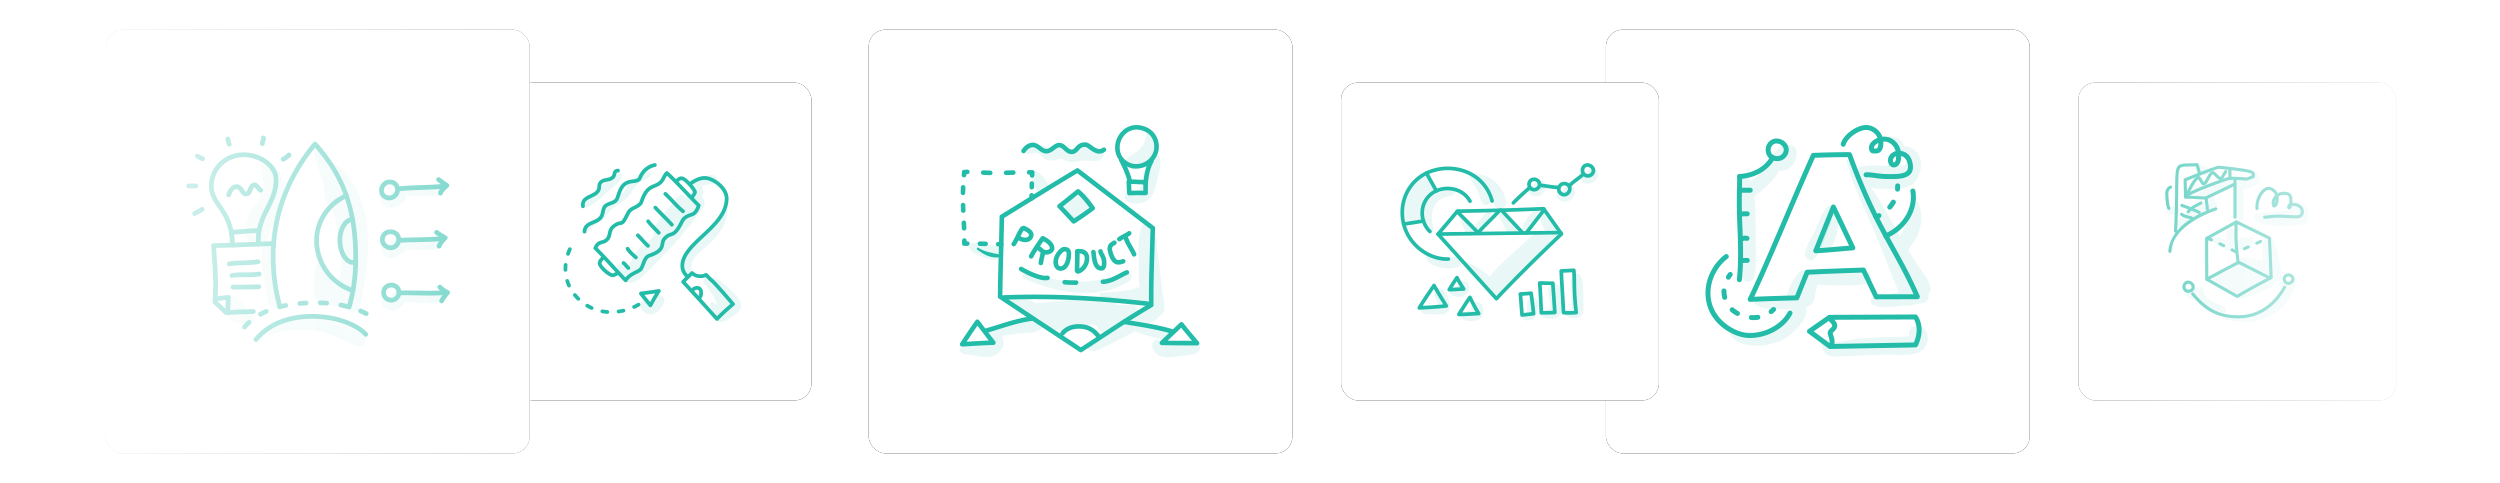 <svg xmlns="http://www.w3.org/2000/svg" xmlns:xlink="http://www.w3.org/1999/xlink" width="1180" height="228" viewBox="0 0 1180 228">
    <defs>
        <rect id="a" width="150" height="150" rx="8"/>
        <filter id="b" filterUnits="objectBoundingBox">
            <feOffset in="SourceAlpha" result="shadowOffsetOuter1"/>
            <feGaussianBlur in="shadowOffsetOuter1" result="shadowBlurOuter1" stdDeviation="5"/>
            <feColorMatrix in="shadowBlurOuter1" values="0 0 0 0 0 0 0 0 0 0 0 0 0 0 0 0 0 0 0.1 0"/>
        </filter>
        <rect id="d" width="200" height="200" rx="8"/>
        <filter id="e" width="115%" height="115%" x="-7.5%" y="-7.5%" filterUnits="objectBoundingBox">
            <feOffset in="SourceAlpha" result="shadowOffsetOuter1"/>
            <feGaussianBlur in="shadowOffsetOuter1" result="shadowBlurOuter1" stdDeviation="5"/>
            <feColorMatrix in="shadowBlurOuter1" values="0 0 0 0 0 0 0 0 0 0 0 0 0 0 0 0 0 0 0.1 0"/>
        </filter>
        <path id="g" d="M0 22.617h5.51v2.239H0z"/>
        <path id="h" d="M34.681 0h2.824v4.951h-2.824z"/>
        <rect id="i" width="150" height="150" rx="8"/>
        <filter id="j" filterUnits="objectBoundingBox">
            <feOffset in="SourceAlpha" result="shadowOffsetOuter1"/>
            <feGaussianBlur in="shadowOffsetOuter1" result="shadowBlurOuter1" stdDeviation="5"/>
            <feColorMatrix in="shadowBlurOuter1" values="0 0 0 0 0 0 0 0 0 0 0 0 0 0 0 0 0 0 0.1 0"/>
        </filter>
        <rect id="l" width="200" height="200" rx="8"/>
        <filter id="m" width="115%" height="115%" x="-7.5%" y="-7.5%" filterUnits="objectBoundingBox">
            <feOffset in="SourceAlpha" result="shadowOffsetOuter1"/>
            <feGaussianBlur in="shadowOffsetOuter1" result="shadowBlurOuter1" stdDeviation="5"/>
            <feColorMatrix in="shadowBlurOuter1" values="0 0 0 0 0 0 0 0 0 0 0 0 0 0 0 0 0 0 0.1 0"/>
        </filter>
        <rect id="o" width="200" height="200" rx="8"/>
        <filter id="p" width="115%" height="115%" x="-7.5%" y="-7.5%" filterUnits="objectBoundingBox">
            <feOffset in="SourceAlpha" result="shadowOffsetOuter1"/>
            <feGaussianBlur in="shadowOffsetOuter1" result="shadowBlurOuter1" stdDeviation="5"/>
            <feColorMatrix in="shadowBlurOuter1" values="0 0 0 0 0 0 0 0 0 0 0 0 0 0 0 0 0 0 0.1 0"/>
        </filter>
        <rect id="r" width="150" height="150" rx="8"/>
        <filter id="s" filterUnits="objectBoundingBox">
            <feOffset in="SourceAlpha" result="shadowOffsetOuter1"/>
            <feGaussianBlur in="shadowOffsetOuter1" result="shadowBlurOuter1" stdDeviation="5"/>
            <feColorMatrix in="shadowBlurOuter1" values="0 0 0 0 0 0 0 0 0 0 0 0 0 0 0 0 0 0 0.1 0"/>
        </filter>
        <linearGradient id="u" x1="100%" x2="-25.791%" y1="50%" y2="50%">
            <stop offset="0%" stop-color="#FFF"/>
            <stop offset="100%" stop-color="#FFF" stop-opacity="0"/>
        </linearGradient>
        <linearGradient id="v" x1="100%" x2="-53.771%" y1="50%" y2="50%">
            <stop offset="0%" stop-color="#FFF"/>
            <stop offset="100%" stop-color="#FFF" stop-opacity="0"/>
        </linearGradient>
    </defs>
    <g fill="none" fill-rule="evenodd">
        <g transform="translate(233 39)">
            <mask id="c" fill="#fff">
                <use xlink:href="#a"/>
            </mask>
            <use fill="#000" filter="url(#b)" xlink:href="#a"/>
            <use fill="#FFF" xlink:href="#a"/>
            <g fill="#22BCA8" mask="url(#c)">
                <path fill-opacity=".1" d="M104.785 44.323c-2.322-1.815-5.64.121-7.72 2.045-.02-.024-.04-.05-.061-.072-2.374-2.601-6.196 1.254-3.856 3.855.752.837-.063 1.61-.808 1.927-1.022.434-1.4 1.41-1.35 2.395-.191.098-.38.214-.563.362a4.092 4.092 0 0 0-.319-1.19c-.228-.518-1.093-.885-1.627-.663-1.732.721-2.779 2.296-3.932 3.715-1.531 1.884-3.007 3.812-4.545 5.692-1.356 1.657-2.743 3.292-3.631 5.26-.364.805-.64 1.621-.815 2.488-.12.597-.01 1.784-.295 2.45-.074.12-.15.24-.23.357a3.325 3.325 0 0 0-.206.284c-.046.063-.088.127-.137.189-1.095 1.402-3.006 1.978-4.36 3.113-1.26 1.057-2.267 2.394-3.143 3.778-1.61 2.539-2.642 5.098-4.754 7.039a16.307 16.307 0 0 0-1.536-1.395c-1.107-.875-2.683-.084-2.384 1.388.282 1.38.747 2.594 1.284 3.892.342.827.91 1.417 1.654 1.644.04.33.203.653.495.842 4.193 2.73 8.879-2.86 11.618-5.487 4.354-4.176 8.509-8.58 12.49-13.111A252.34 252.34 0 0 0 96.89 61.887c1.4-1.828 3.439-3.855 2.475-6.338-.285-.731-.735-1.164-1.245-1.5.799-1.62.907-3.553.32-5.3 1.194-.354 2.424-.655 3.636-.84 1.378-.21 2.668-.068 3.23-1.619.22-.602-.002-1.562-.52-1.967M109.306 59.915c-2.62 6.264-7.831 11.422-12.83 15.841-3.594 3.178-9.624 9.312-6.409 14.581.923 1.514 3.532.959 3.456-.936-.08-1.992-.61-3.583.391-5.493.728-1.39 1.94-2.546 3.091-3.586 2.248-2.032 4.611-3.882 6.696-6.093 3.89-4.124 6.351-8.438 6.747-14.16.05-.713-.911-.705-1.142-.154M116.72 104.33c-.575-2.764-4.173-5.755-6.123-7.634-2.361-2.275-5.395-4.61-8.663-5.31-2.402-.516-4.308 3.107-1.78 4.224.058.026.112.058.17.085.672 1.241 1.656 2.373 2.376 3.545 1.122 1.83 2.117 3.719 2.86 5.735-.71-.395-1.453-.923-1.962-1.216-.962-.556-1.877.525-1.439 1.44.72 1.5 1.36 3.66 2.884 4.483-.04.024-.077.051-.116.075-.553.338-.716 1.026-.418 1.591 1.49 2.819 4.704 1.368 6.752.072 2.265-1.433 6.12-3.91 5.459-7.09M75.669 100.828c-.641.606-1.064 1.319-1.522 2.06-.206.332-.433.79-.776 1 .088-.074-.107-.128-.466-.333-.677-.386-1.288-.648-2.072-.718-.684-.06-1.421.549-1.575 1.2-.65 2.75 2.191 5.504 4.877 5.369 3.198-.161 5.303-3.035 6.328-5.787 1.054-2.83-2.858-4.62-4.794-2.791M72.926 41.849c-3.181.254-6.75 2.906-8.767 5.315-1.217 1.453-1.827 3.27-2.998 4.742-1.338 1.682-3.3 2.542-5.043 3.72-3.267 2.209-4.545 5.714-7.324 8.342-2.155 2.038-4.863 3.222-5.61 6.32-.159.661.76 1.08 1.113.47 1.63-2.799 4.631-3.904 7.037-5.864 1.232-1.002 2.019-2.191 2.947-3.45 1.346-1.827 2.9-2.988 4.832-4.131 2.738-1.62 4.477-3.16 6.096-5.91 1.137-1.932 2.497-3.41 4.42-4.593 1.463-.9 3.085-1.324 4.286-2.575.78-.814.272-2.487-.989-2.386M59.447 42.366c-3.108-.474-5.43 3.645-7.483 5.592-3.03 2.873-6.832 5.734-8.979 9.35-.414.698.283 1.74 1.11 1.444 3.81-1.367 6.925-4.766 9.912-7.394 2.041-1.796 6.512-4.722 6.406-7.724-.018-.522-.392-1.18-.966-1.268"/>
                <path d="M49.058 77.935c2.72 2.691 5.343 5.56 7.883 8.338 1.715 1.875 3.481 3.808 5.271 5.678 1.359-1.645 3.096-2.525 4.532-3.253.978-.495 1.9-.962 2.175-1.462.331-.603.586-1.284.857-2.005.655-1.75 1.398-3.732 3.457-4.437 5.043-1.73 5.304-3.266 5.58-4.894.157-.927.336-1.977 1.27-2.968 1.421-1.504 2.477-1.843 3.326-2.116 1.204-.388 2.245-.723 4.765-5.763 1.119-2.237 3.078-2.93 4.508-3.436.598-.212 1.163-.411 1.428-.65.811-.73 1.297-1.73 1.674-2.75-2.03-2.018-4.026-4.122-5.962-6.161-2.185-2.302-4.443-4.683-6.785-6.98a41.258 41.258 0 0 0-1.203-1.126 8.524 8.524 0 0 0-.746 1.282c-1.367 2.895-3.172 3.638-4.764 4.293-2.014.828-3.916 1.611-5.642 6.79-.627 1.881-2.211 2.673-3.61 3.373-1.146.573-2.228 1.114-2.764 2.186-2.305 4.61-2.845 5.094-4.35 5.322-.47.072-1 .153-2.01.773-1.816 1.119-2.043 2.197-2.307 3.445-.154.738-.315 1.5-.777 2.282-1.073 1.816-2.389 2.174-3.445 2.461-.972.264-1.703.463-2.361 1.778m13.25 16.278a.89.89 0 0 1-.635-.268c-2.058-2.123-4.082-4.336-6.04-6.476-2.66-2.91-5.411-5.92-8.253-8.7a.887.887 0 0 1-.204-.963c1.05-2.616 2.562-3.028 3.778-3.358.937-.255 1.678-.457 2.385-1.653.313-.53.432-1.093.57-1.745.287-1.37.646-3.072 3.11-4.59 1.316-.809 2.132-.933 2.672-1.015.632-.096.92-.14 3.033-4.364.8-1.6 2.264-2.332 3.556-2.978 1.248-.624 2.326-1.163 2.721-2.35 1.983-5.947 4.461-6.967 6.649-7.867 1.543-.634 2.761-1.136 3.835-3.41.303-.64.826-1.58 1.6-2.409a.886.886 0 0 1 1.236-.058 53.26 53.26 0 0 1 1.956 1.803c2.365 2.318 4.635 4.71 6.83 7.024 2.053 2.163 4.174 4.399 6.32 6.515.242.239.326.594.217.915-.48 1.421-1.098 2.892-2.348 4.017-.528.475-1.254.732-2.024 1.004-1.334.472-2.714.96-3.513 2.559-2.655 5.308-4.024 6.082-5.808 6.656-.756.244-1.47.473-2.579 1.647-.566.6-.675 1.239-.812 2.048-.39 2.299-1.168 4.358-6.753 6.273-1.267.434-1.779 1.8-2.372 3.383-.281.748-.57 1.522-.964 2.237-.538.98-1.645 1.54-2.926 2.189-1.562.79-3.333 1.687-4.486 3.52a.884.884 0 0 1-.75.414"/>
                <path d="M56.075 91.825c-1.769 0-6.924-4.236-6.924-6.59 0-1.134.796-2.034 1.435-2.757.116-.131.23-.26.334-.384a.885.885 0 1 1 1.36 1.135c-.114.137-.239.278-.367.422-.464.526-.99 1.121-.99 1.583 0 .358.577 1.407 2.168 2.83 1.488 1.33 2.704 1.961 2.996 1.989.385 0 .915-.297 1.383-.558.175-.098.343-.191.501-.27a.887.887 0 0 1 .793 1.584c-.136.068-.28.149-.43.233-.623.349-1.4.783-2.26.783M93.74 55.013a.886.886 0 0 1-.814-1.235c.176-.414.426-.79.668-1.152.21-.316.49-.737.539-.975-.165-.396-1.025-1.681-2.37-3.163-1.79-1.975-2.773-2.443-2.977-2.452-.698 0-1.47.69-1.989 1.21a.885.885 0 1 1-1.252-1.253c.804-.805 1.9-1.729 3.243-1.729 2.16 0 7.124 5.888 7.124 7.322 0 .754-.429 1.398-.844 2.022-.206.31-.401.603-.514.867a.887.887 0 0 1-.815.538"/>
                <path d="M91.1 92.063a.883.883 0 0 1-.627-.26c-1.528-1.528-2.303-3.33-2.303-5.354 0-5.472 4.79-9.953 9.862-14.697 5.437-5.086 11.058-10.345 11.058-17.083 0-4.443-5.972-8.784-9.439-8.784-1.777 0-3.557.679-5.77 2.2a.886.886 0 1 1-1.003-1.46c1.7-1.17 4.008-2.512 6.773-2.512 4.224 0 11.21 4.934 11.21 10.556 0 7.507-5.906 13.033-11.618 18.377-4.784 4.474-9.302 8.7-9.302 13.403 0 1.559.584 2.9 1.785 4.101a.887.887 0 0 1-.627 1.513"/>
                <path d="M90.67 94.055c4.29 4.589 11.13 12.147 14.768 16.192 1.78-1.817 3.772-3.654 6.294-5.805-7.535-8.756-8.316-9.444-9.216-10.24-.472-.414-1.001-.881-2.426-2.405a6.835 6.835 0 0 1-2.534.465c-1.436 0-2.772-.423-3.844-1.204a87.989 87.989 0 0 0-3.042 2.997m14.744 18.377a.893.893 0 0 1-.659-.294c-3.564-3.97-11.485-12.731-15.952-17.485a.885.885 0 0 1 .005-1.22 89.52 89.52 0 0 1 4.278-4.21.886.886 0 0 1 1.217.021c.821.804 1.977 1.246 3.253 1.246.974 0 1.66-.222 2.393-.556a.887.887 0 0 1 1.018.205c1.688 1.825 2.213 2.288 2.72 2.735 1.013.893 1.813 1.599 9.97 11.09a.886.886 0 0 1-.1 1.254c-3.13 2.64-5.445 4.78-7.502 6.94a.885.885 0 0 1-.64.274"/>
                <path d="M97.077 102.435a.885.885 0 0 1-.492-1.623c.284-.19.461-.791.461-1.57 0-1.47-.702-1.47-1.002-1.47-.564 0-1.2.303-1.514.72a.886.886 0 1 1-1.418-1.063c.652-.868 1.803-1.43 2.932-1.43 1.711 0 2.774 1.243 2.774 3.243 0 1.446-.432 2.498-1.25 3.044a.885.885 0 0 1-.49.149M63.578 88.378a.88.88 0 0 1-.566-.206c-.464-.386-.83-.829-1.155-1.22-.342-.413-.666-.804-1.039-1.053a.886.886 0 1 1 .983-1.474c.59.393 1.012.903 1.42 1.397.302.363.587.708.925.99a.885.885 0 0 1-.568 1.566M67.132 83.394a.884.884 0 0 1-.593-.227l-.484-.434c-1.337-1.193-2.6-2.32-3.58-3.863a.886.886 0 0 1 1.495-.95c.848 1.334 2.022 2.382 3.264 3.49l.49.44a.886.886 0 0 1-.592 1.544M72.839 77.93a.884.884 0 0 1-.6-.233c-1.065-.977-1.994-1.996-2.89-2.982-.64-.702-1.246-1.366-1.899-2.02a.885.885 0 1 1 1.253-1.252c.683.683 1.33 1.393 1.955 2.08.871.955 1.772 1.945 2.78 2.868a.887.887 0 0 1-.6 1.539M77.933 71.778a.883.883 0 0 1-.653-.287c-.537-.585-1.105-1.17-1.68-1.76-1.16-1.194-2.361-2.429-3.37-3.742a.885.885 0 1 1 1.404-1.08c.946 1.231 2.11 2.43 3.237 3.587.586.603 1.167 1.2 1.714 1.798a.886.886 0 0 1-.652 1.484M84.112 67.953a.883.883 0 0 1-.66-.295c-1.235-1.38-2.573-2.718-3.867-4.011-1.31-1.31-2.665-2.664-3.93-4.08a.886.886 0 0 1 1.32-1.181c1.233 1.378 2.57 2.715 3.862 4.007 1.312 1.312 2.667 2.667 3.935 4.084a.886.886 0 0 1-.66 1.476M89.407 61.628a.88.88 0 0 1-.556-.197c-1.784-1.444-3.335-3.086-4.836-4.674-1.143-1.209-2.324-2.46-3.585-3.595a.886.886 0 0 1 1.185-1.317c1.314 1.183 2.52 2.46 3.688 3.695 1.46 1.546 2.97 3.144 4.661 4.513a.886.886 0 0 1-.557 1.575M71.171 100.209c.874 1.11 1.77 2.22 2.681 3.34a100.592 100.592 0 0 1 2.337-4.047c-1.731.27-3.432.501-5.018.707M74 106.016a.886.886 0 0 1-.686-.326c-1.546-1.894-3.054-3.748-4.497-5.623a.885.885 0 0 1 .59-1.419c2.54-.32 5.497-.705 8.434-1.212a.887.887 0 0 1 .892 1.357c-1.52 2.329-2.852 4.724-3.954 6.759a.886.886 0 0 1-.78.464M35.108 81.703a.885.885 0 0 1-.84-1.17c.255-.751.552-1.516.882-2.273a.886.886 0 0 1 1.624.71 26.5 26.5 0 0 0-.826 2.13.886.886 0 0 1-.84.603m-1.217 7.54a.885.885 0 0 1-.885-.864 20.887 20.887 0 0 1 .089-2.466.887.887 0 0 1 1.763.168 19.304 19.304 0 0 0-.081 2.252.89.89 0 0 1-.886.91m1.692 7.432a.885.885 0 0 1-.808-.522 20.134 20.134 0 0 1-.875-2.309.886.886 0 0 1 1.692-.525c.221.715.49 1.423.797 2.106a.885.885 0 0 1-.806 1.25m4.382 6.248a.883.883 0 0 1-.621-.254 22.252 22.252 0 0 1-1.657-1.816.886.886 0 1 1 1.372-1.12c.474.58.986 1.144 1.526 1.673a.886.886 0 0 1-.62 1.517m26.336 3.853a.886.886 0 0 1-.377-1.688 23.805 23.805 0 0 0 2.011-1.066.885.885 0 1 1 .903 1.524c-.704.418-1.432.804-2.161 1.146a.88.88 0 0 1-.376.084m-20.04.47a.886.886 0 0 1-.368-.08 23.316 23.316 0 0 1-2.175-1.138.886.886 0 0 1 .902-1.524 21.57 21.57 0 0 0 2.01 1.05.886.886 0 0 1-.369 1.692m12.697 1.67a.887.887 0 0 1-.118-1.763 25.99 25.99 0 0 0 2.246-.407.886.886 0 0 1 .393 1.727c-.783.179-1.59.325-2.4.436a.932.932 0 0 1-.12.008m-5.3.217c-.02 0-.04 0-.06-.002a21.77 21.77 0 0 1-2.442-.305.886.886 0 1 1 .32-1.743c.74.136 1.494.23 2.24.28a.886.886 0 0 1-.058 1.77M42.866 71.21a.885.885 0 0 1-.884-.954c.252-3.273 2.577-4.255 4.628-5.121 1.278-.54 2.486-1.05 3.26-2.057.491-.638.674-1.484.866-2.38.23-1.074.47-2.185 1.29-3.004.814-.815 1.868-1.197 2.888-1.567 1.156-.42 2.154-.781 2.511-1.674.223-.557.425-1.137.62-1.698.914-2.622 1.859-5.335 5.137-6.564.816-.305 1.694-.408 2.467-.499 1.45-.17 2.287-.306 2.618-1.132 1.37-3.427 4.081-5.748 7.634-6.538a.885.885 0 1 1 .384 1.73c-2.963.659-5.227 2.6-6.373 5.466-.739 1.846-2.502 2.052-4.057 2.234-.707.082-1.437.168-2.051.398-2.5.938-3.235 3.047-4.086 5.488-.202.58-.41 1.179-.648 1.773-.652 1.63-2.192 2.188-3.551 2.681-.878.318-1.705.619-2.241 1.155-.45.45-.617 1.225-.81 2.124-.215 1-.459 2.132-1.194 3.088-1.059 1.377-2.608 2.03-3.974 2.608-2.16.912-3.39 1.53-3.552 3.625a.886.886 0 0 1-.882.818M42.16 59.249a.885.885 0 0 1-.875-.76 5.9 5.9 0 0 1-.063-.842c0-2.862 2.233-3.923 4.203-4.859 1.42-.675 2.76-1.311 3.32-2.525.146-.317.175-.728.207-1.165.047-.663.1-1.414.564-2.11.978-1.47 2.446-1.752 3.741-2 1.08-.208 2.014-.387 2.62-1.196.073-.097.145-.427.197-.669.188-.866.538-2.479 2.624-2.479a.886.886 0 1 1 0 1.772c-.584 0-.684.12-.893 1.083-.1.466-.205.949-.51 1.355-1.017 1.357-2.445 1.632-3.703 1.873-1.261.243-2.062.433-2.601 1.242-.205.307-.236.747-.272 1.255-.04.55-.084 1.172-.366 1.782-.828 1.795-2.602 2.639-4.167 3.382-1.98.94-3.192 1.601-3.192 3.26 0 .184.015.383.044.59a.886.886 0 0 1-.878 1.01"/>
            </g>
        </g>
        <g transform="translate(50 14)">
            <mask id="f" fill="#fff">
                <use xlink:href="#d"/>
            </mask>
            <use fill="#000" filter="url(#e)" xlink:href="#d"/>
            <use fill="#FFF" xlink:href="#d"/>
            <g mask="url(#f)">
                <path fill="#22BCA8" fill-opacity=".1" d="M78.819 63.597c-.653-.425-1.672.124-1.612.924.02.248.047.494.073.74-.991-1.087-2.273-1.793-3.894-1.837-.277-.007-.458.229-.48.482-.262 2.851 1.287 5.54 1.446 8.368.205 3.66-1.416 6.694-3.41 9.63-3.56 5.247-7.215 11.048-4.159 17.433.812 1.697 2.563 1.86 3.924 1.163 1.374 2.515 6.276 1.359 5.907-1.819.181-3.403 2.172-6.198 3.675-9.16 1.62-3.194 2.956-6.593 3.499-10.146.834-5.455.005-12.536-4.97-15.778M68.824 133.92c-1.152-.508-2.506-.776-3.907-.865a3.21 3.21 0 0 0 .272-3.364c-.634-1.23-2.062-1.872-3.18-2.617-.933-.622-1.8-1.291-2.986-1.281-.742.007-1.21.484-1.474 1.122-.537 1.301.142 2.722.756 3.864.508.947 1.163 1.92 2.017 2.601-.555.112-1.095.24-1.596.396-1.347.42-1.508 2.133-.379 2.895 2.558 1.724 6.807 2.97 9.833 2.177 2.07-.543 2.834-3.961.644-4.927M121.053 143.656c-7.255-3.453-14.743-6.69-22.83-7.434-3.71-.341-7.61-.068-11.16 1.1-3.746 1.233-6.712 3.467-10.027 5.51-.555.343-.202 1.275.454 1.077 6.33-1.913 14.064-3.083 20.646-2.05 6.964 1.094 13.392 4.326 19.71 7.282 3.675 1.719 6.907-3.724 3.207-5.485M116.549 87.148c-.607-3.028-1.543-5.978-2.745-8.905-1.94-4.724-4.723-8.907-5.913-13.895-.108-.453.427-.995.865-.665 8.365 6.282 13.263 18.178 14.42 28.354 1.464 12.863-.302 26.307-3.48 38.788-.959 3.764-6.092 2.918-6.817-.167-2.887.26-5.817-.15-8.598-.966-1.984-.583-4.767-1.208-5.725-3.278-.993-2.146-.435-5.515-.435-7.822 0-2.771.052-5.546 1.458-8.002.347-.606 1.254-.598 1.602 0 .479.819.811 1.668 1.046 2.538 1.116.151 2.179.818 2.685 2.124.67 1.827 1.761 3.382 2.618 5.082.77.346 1.701.573 2.48.824.01-2.49.662-5.15.82-7.441.196-2.867.098-5.738-.146-8.598a59.185 59.185 0 0 1-.005-.022 18.113 18.113 0 0 1-1-4.15 12.742 12.742 0 0 1-.078-1.707c-.56-1.687-.528-3.53-.39-5.362a68.172 68.172 0 0 0-1.118-5.134c-.599-2.29-2.91-6.028-1.186-8.265 2.233-2.898 6.513-1.13 6.158 1.978.28 1 .706 1.996 1.075 2.992.836.452 1.693 1.02 2.409 1.7zm.723 5.552c-.111.243-.259.474-.454.687a1.792 1.792 0 0 1-.81.481c.13.83.257 1.661.379 2.494.34.022.675.14.97.379a101.69 101.69 0 0 0-.025-2.57 39.65 39.65 0 0 0-.06-1.47z"/>
                <path fill="#22BCA8" fill-opacity=".1" d="M112.357 77.103c-.423-2.797-1.79-5.509-3.024-8.04-.444-.91-1.257-1.288-2.101-1.293-1.506-4.656-3.841-9.046-7.034-12.497-1.021-1.104-2.671.069-2.386 1.388 1.72 7.956 5.485 14.798 5.464 23.168-.008 2.933 4.131 4.135 5.588 1.513.147-.264.281-.53.408-.796 1.673.207 3.434-1.138 3.085-3.443M140.43 76.128a.907.907 0 0 1 .242-.225c2.182-1.378 4.924-1.355 7.44-1.584 3.168-.288 6.348-.67 9.525-.823 3.018-.144 2.928 4.379 0 4.64-3.154.281-6.359.287-9.524.31-2.222.018-4.519.173-6.586-.613.334 1.064.146 2.257-.913 3.23-1.868 1.717-4.167 3.32-6.84 2.903-2.021-.314-4.096-1.701-4.124-3.932-.01-.856.747-1.627 1.609-1.609 2.01.044 3.068-.81 4.437-2.28 1.486-1.595 3.467-1.196 4.733-.017zM142.14 100.546a84.607 84.607 0 0 1 5.71-.735c3.018-.295 6.334-.963 9.272-.081 1.882.564 1.67 2.97 0 3.613-2.843 1.094-6.261.659-9.271.597a77.796 77.796 0 0 1-6.185-.36 3.283 3.283 0 0 1-.443.525c-1.741 1.671-3.97 3.469-6.481 3.583-2.479.113-4.571-1.383-4.83-3.9-.184-1.793 1.73-2.603 3.152-2.402.17.025.272.046.349.06.07-.053.146-.114.19-.172.637-.825 1.66-1.68 2.456-2.333 1.528-1.256 3.656-1.509 5.164 0a3.58 3.58 0 0 1 .917 1.605zM141.636 125.475c5.331-1.31 11.462-2.436 16.616-1.467 2.242.422 2.113 3.9 0 4.405-5.183 1.24-11.412.547-16.888-.09-1.245 2.623-4.41 4.716-7.287 4.175-2.489-.47-5.299-3.314-3.193-5.758.535-.62 1.647-.625 2.349-.515.431.07.032.018.292.062.102.018.316.024.395.035.097-.035.198-.083.271-.119.09-.11.32-.35.353-.387.443-.504.783-1.03 1.348-1.724.958-1.178 2.972-1.264 4.206-.543.723.423 1.269 1.13 1.538 1.926zM81.373 123.237c-.591-2.729-1.113-5.476-1.496-8.241-.618-4.445-.219-9.477-2.105-13.601-.514-1.123-2.443-1.118-2.959 0-2.226 4.828-1.018 11.101-.338 16.198.387 2.903.881 5.78 1.556 8.63.516 2.183.677 4.276 3.097 4.976 1.81.524 3.102-.894 3.317-2.526.226-1.727-.704-3.74-1.072-5.436"/>
                <path fill="#22BCA8" d="M114.803 132.028a1.12 1.12 0 0 1-1.078-1.424c2.051-7.276 3.049-14.692 3.049-22.671 0-22.222-5.244-37.45-18.046-52.2-12.063 14.697-18.69 32.767-18.69 51.03 0 8.406 1.069 16.387 3.178 23.719a1.12 1.12 0 0 1-2.151.619c-2.168-7.533-3.266-15.723-3.266-24.338 0-19.207 7.121-38.197 20.052-53.474.21-.248.516-.392.84-.397.35-.008.634.133.85.374 13.648 15.307 19.472 31.656 19.472 54.667 0 8.188-1.025 15.802-3.133 23.279a1.12 1.12 0 0 1-1.077.816M70.822 147.377a1.118 1.118 0 0 1-.865-1.83c5.998-7.31 15.671-11.336 27.238-11.336 16.817 0 25.379 7.534 26.368 9.017a1.12 1.12 0 0 1-1.863 1.242c-.831-1.246-8.88-8.02-24.505-8.02-10.884 0-19.942 3.735-25.507 10.518-.222.27-.542.409-.866.409"/>
                <path fill="#22BCA8" d="M116.58 124.273c-.113 0-.23-.017-.344-.054-10.95-3.541-18.312-14.083-17.903-25.634.322-9.081 6.087-17.413 14.687-21.227a1.119 1.119 0 1 1 .907 2.046c-7.822 3.47-13.065 11.03-13.357 19.26-.373 10.557 6.352 20.19 16.355 23.424a1.12 1.12 0 0 1-.344 2.185"/>
                <path fill="#22BCA8" d="M116.687 111.003c-1.396 0-2.759-.629-3.941-1.819-2.142-2.153-3.453-5.91-3.422-9.804.048-6.075 2.986-10.706 6.985-11.01a1.12 1.12 0 0 1 .17 2.233c-2.383.18-4.875 3.52-4.916 8.794-.026 3.268 1.062 6.49 2.77 8.209.526.529 1.36 1.158 2.354 1.158.269 0 .54-.05.812-.148a1.12 1.12 0 1 1 .756 2.107 4.645 4.645 0 0 1-1.568.28M59.701 102.789a1.12 1.12 0 0 1-1.12-1.107c-.105-9.322-3.177-13.775-5.887-17.705-2.094-3.035-4.071-5.901-4.071-10.307 0-7.737 6.207-15.74 16.593-15.74 6.719 0 13.231 3.847 15.486 9.146.475 1.115.705 2.404.705 3.942 0 5.512-2.082 9.666-4.095 13.684-2.094 4.175-4.257 8.494-4.257 14.583 0 .607.025 1.215.073 1.808a1.12 1.12 0 0 1-2.232.182 24.74 24.74 0 0 1-.08-1.99c0-6.619 2.284-11.178 4.494-15.587 1.984-3.958 3.858-7.697 3.858-12.68 0-1.23-.172-2.233-.527-3.065-1.887-4.437-7.658-7.784-13.425-7.784-8.985 0-14.354 6.864-14.354 13.501 0 3.709 1.622 6.06 3.675 9.036 2.749 3.986 6.17 8.945 6.284 18.95a1.122 1.122 0 0 1-1.12 1.133"/>
                <path fill="#22BCA8" d="M56.759 134.736c-.289 0-.567-.111-.777-.314l-1.05-1.014a333.727 333.727 0 0 0-4.176-3.989 1.118 1.118 0 0 1-.355-.865l.01-.262c.116-2.714.234-5.52.234-8.316 0-3.869-.273-7.787-.536-11.575-.147-2.112-.3-4.297-.402-6.444a1.12 1.12 0 0 1 1.107-1.173c5.743-.059 11.591-.298 17.247-.529 3.619-.148 7.36-.301 11.045-.406a1.132 1.132 0 0 1 1.15 1.087 1.12 1.12 0 0 1-1.087 1.151c-3.67.105-7.405.257-11.016.405-5.292.216-10.75.44-16.15.516.096 1.75.22 3.518.34 5.237.266 3.827.541 7.784.541 11.731 0 2.757-.113 5.5-.224 8.159a380.248 380.248 0 0 1 3.827 3.663l.68.657c3.362-.295 6.75-.374 10.034-.451.777-.018 1.553-.036 2.33-.058.604-.033 1.133.471 1.15 1.089a1.12 1.12 0 0 1-1.09 1.15c-.778.02-1.558.039-2.337.057-3.412.08-6.94.162-10.39.489a.993.993 0 0 1-.105.005M59.153 96.743a1.12 1.12 0 0 1-.042-2.238c1.771-.069 3.597-.213 5.362-.353 2.488-.196 5.06-.4 7.559-.4a1.12 1.12 0 1 1 0 2.24c-2.412 0-4.938.2-7.383.392-1.787.14-3.635.287-5.452.358h-.044M57.942 79.134a1.12 1.12 0 0 1-1.087-1.391c.591-2.363 2.425-4.754 4.787-4.754 1.96 0 2.912 1.477 3.541 2.454.29.448.649 1.006.863 1.006.377 0 .532-.156.985-1.326.46-1.186 1.157-2.98 3.452-2.98.241 0 .477.079.671.224.603.453 1.045.973 1.435 1.432.344.405.67.788 1.073 1.09a1.12 1.12 0 1 1-1.343 1.79c-.604-.451-1.046-.972-1.436-1.431-.25-.294-.49-.576-.756-.823-.412.12-.623.518-1.009 1.509-.425 1.096-1.068 2.753-3.072 2.753-1.434 0-2.161-1.126-2.744-2.03-.64-.994-.991-1.43-1.66-1.43-1.143 0-2.247 1.588-2.615 3.058a1.12 1.12 0 0 1-1.085.849M41.888 87.94a1.12 1.12 0 0 1-.672-2.015c.584-.438 1.27-.781 1.932-1.113.6-.3 1.167-.583 1.59-.9a1.12 1.12 0 1 1 1.343 1.791c-.584.438-1.269.78-1.931 1.111-.601.301-1.169.585-1.591.902-.202.15-.438.224-.671.224M42.39 74.856h-3.27a1.12 1.12 0 1 1 0-2.239h3.27a1.119 1.119 0 1 1 0 2.239M45.662 62.024c-.09 0-.181-.011-.272-.033-1.195-.299-2.082-.89-2.866-1.413a1.12 1.12 0 0 1 1.242-1.863c.724.482 1.348.899 2.167 1.103a1.12 1.12 0 0 1-.271 2.206M58.243 55.23c-.362 0-.717-.174-.933-.498-.45-.676-.598-1.44-.716-2.055a6.21 6.21 0 0 0-.169-.728 1.119 1.119 0 1 1 2.124-.708c.112.336.178.679.242 1.011.094.482.182.937.383 1.238a1.12 1.12 0 0 1-.931 1.74M73.822 54.951c-.494 0-.94-.316-1.066-.82a2.48 2.48 0 0 1-.075-.603c0-.6.213-1.095.383-1.494.105-.242.202-.47.202-.611-.15-.6.21-1.237.81-1.387.597-.15 1.205.184 1.355.783.049.197.074.4.074.604 0 .6-.212 1.095-.383 1.493-.103.243-.202.471-.202.612.15.6-.21 1.237-.81 1.387a1.199 1.199 0 0 1-.288.036M83.655 62.276a1.12 1.12 0 0 1-.501-2.121c.843-.422 1.769-1.096 2.476-1.804a1.12 1.12 0 0 1 1.584 1.584 12.326 12.326 0 0 1-3.059 2.222 1.11 1.11 0 0 1-.5.119M132.334 73.563c-.763.547-1.213 1.552-1.148 2.56.094 1.448 1.341 2.147 2.46 2.184a2.834 2.834 0 0 0 2.078-.817 2.755 2.755 0 0 0 .795-2.074c-.042-1.108-.803-2.282-2.174-2.38a6.802 6.802 0 0 0-1.234.045c-.139.016-.368.184-.61.36l-.167.122zm1.405 6.984c-.056 0-.112 0-.167-.003-2.162-.07-4.444-1.563-4.62-4.276-.115-1.762.7-3.538 2.078-4.525l.15-.109c.424-.31.952-.695 1.68-.777a8.787 8.787 0 0 1 1.646-.054c2.37.17 4.157 2.076 4.25 4.528a4.969 4.969 0 0 1-1.446 3.739 5.05 5.05 0 0 1-3.571 1.477zM132.43 97.137a2.792 2.792 0 0 0-.834 1.959 2.437 2.437 0 0 0 .76 1.822c.671.659 1.573.939 2.142.928 1.872-.052 2.59-1.977 2.573-2.771-.015-.738-.275-1.367-.754-1.82-.534-.507-1.3-.759-2.216-.732a3.601 3.601 0 0 0-.726.1c-.339.08-.701.278-.945.514m2.024 6.948c-1.262 0-2.69-.61-3.667-1.572-.951-.935-1.445-2.126-1.43-3.444a5.048 5.048 0 0 1 1.513-3.538 4.393 4.393 0 0 1 1.982-1.086 5.882 5.882 0 0 1 1.177-.16c1.5-.046 2.866.43 3.83 1.346.908.862 1.423 2.068 1.45 3.398.043 2.064-1.585 4.968-4.75 5.055l-.105.001M134.713 121.687c-.408 0-.813.094-1.24.29-.796.363-1.294 1.17-1.3 2.104-.004.68.245 1.306.703 1.76.473.47 1.14.728 1.867.714a2.332 2.332 0 0 0 1.68-.72 2.578 2.578 0 0 0 .725-1.825c-.026-1.369-.987-2.303-2.39-2.323h-.045m-.01 7.108c-1.312 0-2.518-.484-3.405-1.365-.888-.883-1.372-2.078-1.363-3.364.011-1.815 1.01-3.396 2.607-4.125.743-.34 1.489-.51 2.252-.493 2.61.039 4.544 1.94 4.592 4.52a4.825 4.825 0 0 1-1.356 3.425 4.586 4.586 0 0 1-3.259 1.401h-.069"/>
                <path fill="#22BCA8" d="M138.23 76.218a1.12 1.12 0 0 1-.105-2.234c3.629-.346 7.28-.477 10.81-.604 3.497-.125 7.114-.256 10.677-.594a1.12 1.12 0 1 1 .212 2.228c-3.63.346-7.28.477-10.809.604-3.498.125-7.115.256-10.678.595a1.036 1.036 0 0 1-.108.005M138.743 100.537a1.12 1.12 0 0 1-.054-2.237c2.589-.13 5.239-.188 7.801-.243 4.238-.092 8.62-.186 12.854-.61a1.119 1.119 0 1 1 .223 2.228c-4.32.432-8.748.528-13.028.621-2.547.055-5.181.112-7.739.24l-.057.001M152.924 125.494c-1.878 0-3.78-.039-5.62-.077-2.688-.056-5.461-.113-8.19-.048-.6.038-1.131-.473-1.146-1.091a1.12 1.12 0 0 1 1.092-1.147c2.771-.065 5.579-.008 8.29.047 1.828.038 3.72.077 5.574.077 2.948 0 5.366-.099 7.608-.312a1.12 1.12 0 0 1 .212 2.228c-2.314.22-4.8.323-7.82.323"/>
                <path fill="#22BCA8" d="M158.439 129.138a1.12 1.12 0 0 1-.984-1.65 19.492 19.492 0 0 1 2.065-3.088c-.893-.544-1.859-1.229-2.728-2.098a1.12 1.12 0 0 1 1.583-1.583c1.08 1.08 2.396 1.851 3.422 2.402a1.118 1.118 0 0 1 .283 1.756 17.165 17.165 0 0 0-2.655 3.673 1.12 1.12 0 0 1-.986.588M157.24 103.278a1.118 1.118 0 0 1-1.028-1.56c.473-1.105 1.16-2.144 2.122-3.2a41.164 41.164 0 0 1-2.95-1.963 1.12 1.12 0 0 1 1.316-1.81 38.194 38.194 0 0 0 3.992 2.55 1.121 1.121 0 0 1 .222 1.796c-1.3 1.217-2.14 2.332-2.644 3.508a1.12 1.12 0 0 1-1.03.679M157.927 78.273a1.118 1.118 0 0 1-1.112-1.258c.075-.601.413-1.575 2.297-3.351a88.684 88.684 0 0 1-2.714-1.952 1.12 1.12 0 1 1 1.344-1.79c1.099.824 2.31 1.683 3.812 2.702a1.119 1.119 0 0 1 .093 1.782c-2.485 2.094-2.606 2.855-2.61 2.887a1.12 1.12 0 0 1-1.11.98M57.454 134.673c-.65-.017-1.137-.532-1.12-1.15.031-1.132.088-2.267.144-3.4.041-.823.083-1.665.113-2.502-1.599.15-3.234.317-4.79.63a1.12 1.12 0 0 1-.442-2.195c1.848-.371 3.736-.545 5.561-.713l.724-.067a1.117 1.117 0 0 1 1.223 1.138c-.027 1.27-.091 2.567-.153 3.82-.055 1.117-.11 2.236-.141 3.35a1.12 1.12 0 0 1-1.119 1.09M58.25 111.67a1.118 1.118 0 0 1-.169-2.226c2.291-.353 4.628-.435 6.886-.516 2.195-.077 4.464-.157 6.625-.49a1.117 1.117 0 0 1 1.277.936 1.118 1.118 0 0 1-.936 1.277c-2.291.353-4.627.435-6.887.515-2.194.078-4.463.158-6.625.49a1.03 1.03 0 0 1-.171.013M59.449 117.15a1.12 1.12 0 0 1-.176-2.225c2.229-.357 4.451-.357 6.6-.357 2.156 0 4.192 0 6.245-.328a1.118 1.118 0 1 1 .354 2.21c-2.23.357-4.45.357-6.6.357-2.155 0-4.192 0-6.245.328-.06.01-.12.015-.178.015M59.964 122.63a1.119 1.119 0 1 1 0-2.239c4.128 0 8.026 0 12.113-.17a1.115 1.115 0 0 1 1.165 1.072 1.118 1.118 0 0 1-1.072 1.165c-4.134.172-8.055.172-12.206.172M104.219 130.207c-.029 0-.058 0-.087-.003a60.97 60.97 0 0 0-2.926-.153 1.12 1.12 0 1 1 .063-2.238c1.014.03 2.035.083 3.034.159a1.12 1.12 0 0 1-.084 2.235m-12.677.157a1.119 1.119 0 0 1-.1-2.234c.98-.088 1.996-.161 3.02-.215a1.12 1.12 0 0 1 .119 2.236c-.997.053-1.985.123-2.937.21a1.579 1.579 0 0 1-.102.003m22.242 1.391c-.091 0-.185-.011-.277-.036a51.723 51.723 0 0 0-2.85-.64 1.12 1.12 0 0 1 .429-2.198c1.001.196 2.003.421 2.975.67a1.12 1.12 0 0 1-.277 2.204m-31.804.196a1.118 1.118 0 0 1-.276-2.204 54.744 54.744 0 0 1 2.973-.669 1.12 1.12 0 0 1 .43 2.198c-.976.191-1.935.407-2.85.64a1.119 1.119 0 0 1-.277.035m40.869 3.203c-.174 0-.349-.04-.514-.126a37.847 37.847 0 0 0-2.624-1.23 1.12 1.12 0 0 1 .873-2.062c.954.404 1.89.843 2.78 1.304a1.12 1.12 0 0 1-.515 2.114m-49.903.26a1.12 1.12 0 0 1-.539-2.102 34.21 34.21 0 0 1 2.77-1.356 1.119 1.119 0 1 1 .895 2.052c-.898.392-1.77.818-2.59 1.267-.17.094-.354.138-.536.138m-7.502 6.056a1.12 1.12 0 0 1-.86-1.836 24.774 24.774 0 0 1 2.15-2.267 1.12 1.12 0 1 1 1.524 1.638 22.47 22.47 0 0 0-1.954 2.062c-.221.266-.54.403-.86.403"/>
            </g>
        </g>
        <g transform="translate(981 39)">
            <mask id="k" fill="#fff">
                <use xlink:href="#i"/>
            </mask>
            <use fill="#000" filter="url(#j)" xlink:href="#i"/>
            <use fill="#FFF" xlink:href="#i"/>
            <g fill="#22BCA8" mask="url(#k)">
                <path fill-opacity=".1" d="M90.552 92.087c-1.137.196-2.28.666-3.403 1.24.733-1.225-.022-2.984-1.438-3.528a88.29 88.29 0 0 1-8.377-3.745c1.802.502 3.558 1.03 5.34 1.725 1.49.58 3.262 1.481 4.965 1.634l.14.895c.27 1.728 2.312 2.095 3.649 1.414.05.155.097.312.153.462a1.998 1.998 0 0 0-1.029-.097m-13.445-.842c.814.385 1.632.76 2.456 1.122-.206.111-.41.225-.616.336a23.336 23.336 0 0 0-1.84-1.458m19.023-.402a96.235 96.235 0 0 0-4.036-16.522c-.313-.92-1.636-.858-1.825.047a9.598 9.598 0 0 0-.543-1.233c-.357-.663-1.516-.737-1.851 0-1.142 2.509-1.024 5.34-.94 8.05.033 1.04.098 2.081.178 3.122-.16-.034-.322-.069-.485-.108-1.452-.351-2.878-.825-4.341-1.124-2.332-.476-4.839-.731-6.93.592-.41.259-.555.733-.463 1.153-1.109-.4-2.184.06-2.903 1.02l-3.03 4.051c-1.58-.323-3.207-.53-4.722.021-1.786.65-2.64 3.482-.583 4.466.887.426 1.718.552 2.44.376 1.507 2.377 5.291 6.252 8.282 5.56.596-.139 1.194-.378 1.789-.662-.354.256-.702.52-1.039.8-.883.74.108 1.876 1.01 1.733 2.895-.46 5.644-1.768 8.322-2.921 2.577-1.11 5.86-2.13 7.877-4.111.46-.452.605-.968.539-1.448.48.19 1.026.234 1.463.101l.13-.039c1.335-.404 1.86-1.623 1.66-2.924M100.81 97.85c-.686 5.769-6.317 10.438-11.298 12.683-6.847 3.085-13.525 2.47-20.676 1.205-.56-.1-.4-.953.13-.96 5.909-.075 12.843-.905 18.202-3.523a21.014 21.014 0 0 0 5.85-4.213c1.559-1.6 2.371-3.44 3.393-5.3-.97-.583-1.744-1.54-1.63-2.682.065-.66.644-1.283 1.372-1.046.513.168 1.137.622 1.693.547.56-.075.851-.647 1.253-1.008 1.483-1.335 4.355-.066 3.597 2.093a4.006 4.006 0 0 1-1.887 2.204zM58.945 99.415c.646.608 1.272 1.243 1.916 1.848 2.237 2.102 4.392 3.184 7.292 4.06 1.731.523 2.048 3.507 0 3.837-4.783.77-9.192-3.097-12.098-7.24-.911.373-1.91.494-2.887.242-1.904-.492-3.537-2.48-2.73-4.48.426-1.058 2.23-1.396 2.504 0 .083.422.503.537.9.486l-.086-.183c-.312-.66.209-1.602 1.022-1.33.384.128.75.285 1.1.464.353-.167.72-.304 1.088-.438 1.535-.561 2.753 1.368 2.032 2.642l-.053.092zM106.3 57.615c-1.915-1.515-4.596-1.963-6.808-.941-1.466.677-1.058 2.544-.046 3.355-1.196.193-2.38.436-3.495.571-3.01.367-5.992.753-9.028.822-.348.008-.609.145-.78.345-.842.015-1.66.085-2.429.245-.88.182-1.074 1.177-.762 1.872 1.495 3.326 6.97 3.218 10 3.472 4.542.38 8.966.346 13.444-.585.818-.17 1.766-1.031 1.887-1.886.385-2.725.364-5.413-1.983-7.27M63.976 49.094c-3.612.85-7.156 1.596-10.851 2.115-.534.074-.988-.677-.404-.959 7.504-3.613 15.824-4.367 23.9-6.013.484-.099 1.136-.042 1.47.389l.144.185c.202.26.328.563.37.867.278-.118.557-.234.835-.35.388-.171.784-.328 1.184-.471-.062-2.158 2.882-3.088 4.166-1.173 2.618 3.906-2.82 5.936-7.078 6.749.173 1.575.16 3.18.182 4.757.032 2.241-.345 4.937.046 7.189.78 1.236-.112 2.992-1.74 3.136l-.224.02c-.927.081-1.802-.728-2.047-1.559-.685-2.323-.038-5.4.084-7.814.088-1.738.134-3.552.4-5.308a9.604 9.604 0 0 1-.432.013c-1.081.006-1.453-.978-1.152-1.775-1.924 1.964-5.42 3.104-7.996 3.999-.33.114-.672.226-1.023.334.085.11.158.236.212.372.282.702.153 1.511.184 2.253v.008c.134.058.264.125.391.201.849.511.974 1.46.603 2.298-.12.272-.26.503-.416.702-.282 1.186-1.658 1.832-2.819 1.582-1.653.64-3.282 1.295-4.865 2.097-3.028 1.532-5.786 3.452-8.608 5.318-.556.368-1.284.294-1.845 0l-.237-.124c-.37-.194-.472-.609-.603-.968-.223-.615.049-1.327.47-1.778 2.517-2.697 5.652-4.851 8.881-6.608 1.349-.734 3.256-1.926 5.152-2.57.147-.774.42-1.519.843-2.104-1.728.362-3.51.568-5.109.472-.525-.03-1.072-.672-.679-1.182 1.755-2.28 4.837-2.701 7.376-3.736.414-.168.825-.36 1.235-.564zm9.355-1.976c.12.444.102.936-.075 1.36l.064-.053c.732-.565 1.556-1.02 2.4-1.434-.742-.069-1.574.005-2.389.127zM45.14 77.162a.73.73 0 0 0-.603-.52c-.312-.038-.542.102-.724.346-.42.562-.327 1.266-.234 1.916.08.557.933.608 1.176.153.314-.587.592-1.224.386-1.895M45.945 58.127a3.18 3.18 0 0 0-1.204.29c-.024.012-.177.074-.268.113-.093.026-.26.078-.287.085-.05.013-.57.089-.223.064-.202.014-.398.018-.6.042-.27.033-.312.04-.122.02-.14.02-.281.038-.421.057-.685.188-1.089.772-1.156 1.452-.125 1.256 1.322 1.982 2.344 2.16 1.399.241 2.808-.091 3.646-1.304.839-1.214-.27-3.058-1.71-2.979M61.594 41.44l-.034-.174c-.139-.709-.792-1.248-1.448-1.45-1.444-.44-2.726-1.28-4.153-1.727-1.072-.335-1.693.852-1.319 1.716.703 1.616 2.453 2.863 3.874 3.803.606.4 1.484.362 2.093 0l.139-.083c.747-.445 1.008-1.268.848-2.086M72.948 69.088c-.514-.524-1.294-.447-1.82 0-1.358 1.159-1.43 3.31-1.412 5.33a22.664 22.664 0 0 0-1.632-.695c-1.313-.497-2.959-1.123-4.342-.668-.529.174-.955.876-.57 1.4 1.002 1.364 2.865 2.012 4.278 2.893 1.26.785 2.904 2.505 4.533 2.067 1.937-.52 1.775-2.815 1.852-4.367.096-1.983.642-4.4-.887-5.96M82.848 74.27c-.948-1.743-3.23-1.5-4.801-.886-.138.054-.275.117-.413.179-.413-.489-1.332-.62-1.659.077-.204.436-.41.863-.63 1.29-.055.109-.11.252-.168.401-.373.443-.672.94-.835 1.504-.345 1.43 1.195 3.033 2.748 2.113.833-.494 1.44-1.224 2.395-1.527 1.092-.346 2.265-.177 3.1-1.115.514-.575.636-1.35.263-2.035"/>
                <path d="M45.863 70.863l-.037-.001a.735.735 0 0 1-.698-.771c.448-8.947.497-15.26.533-19.867.089-11.339.094-12.018 6.599-12.108A77.346 77.346 0 0 0 55.92 38c.306-.02.59.156.714.436.359.807.573 1.65.78 2.465.172.68.336 1.322.574 1.931a.736.736 0 0 1-1.37.536c-.271-.695-.453-1.412-.63-2.105-.156-.617-.306-1.208-.511-1.766-1.223.061-2.264.076-3.197.088-2.896.04-3.924.105-4.43 1.085-.653 1.266-.676 4.213-.718 9.564-.036 4.622-.086 10.951-.535 19.93a.735.735 0 0 1-.734.698"/>
                <path d="M72.574 44.417c2.427 0 4.768.191 6.756.383a93.245 93.245 0 0 1 2.476-.927l.01-.083c.07-.67.07-.67-.369-.868-.825-.372-2.69-.731-6.435-1.242-.918-.125-1.84-.238-2.76-.345v3.083l.322-.001M60.049 55.214c-1.319-.031-2.633-.121-3.905-.207-1.822-.124-3.7-.252-5.543-.206a.735.735 0 0 1-.753-.735c-.002-1.686-.058-3.406-.111-5.069-.033-1.032-.067-2.064-.088-3.096a.737.737 0 0 1 .456-.696c5.509-2.257 10.497-4.265 15.759-5.973a.72.72 0 0 1 .306-.032c.726.08 1.45.155 2.173.23 1.067.113 2.152.226 3.244.349.009 0 .017.002.025.003 1.195.134 2.398.278 3.598.44 7.405 1.01 8.31 1.427 8.068 3.722-.017.154-.034.32-.043.501a.734.734 0 0 1-.495.66c-.233.081-.44.153-.645.226-.774.28-1.58.584-2.391.903a.715.715 0 0 1-.341.048c-2.273-.223-5.034-.451-7.828-.383a.76.76 0 0 1-.531-.208.736.736 0 0 1-.222-.527V41.17c-.872-.095-1.738-.186-2.592-.275a789.86 789.86 0 0 1-2.021-.215c-5.011 1.634-9.794 3.548-15.039 5.695.022.859.049 1.717.076 2.576.047 1.432.095 2.905.108 4.37 1.665.012 3.318.11 4.93.22 1.2.081 2.437.165 3.652.2a409.359 409.359 0 0 0 5.97-2.85c2.526-1.223 5.139-2.488 7.755-3.67a.736.736 0 0 1 .605 1.34c-2.599 1.174-5.202 2.435-7.72 3.653-2.01.974-4.09 1.98-6.148 2.933a.74.74 0 0 1-.309.068"/>
                <path d="M51.028 54.038a.734.734 0 0 1-.409-1.347c3.32-2.215 16.7-7.177 20.531-8.25a.735.735 0 1 1 .396 1.416c-3.664 1.026-16.96 5.956-20.111 8.057a.73.73 0 0 1-.408.124M60.856 60.534a.736.736 0 0 1-.735-.735c0-.779-.118-1.561-.242-2.39-.127-.846-.258-1.72-.258-2.607a.736.736 0 0 1 1.47 0c0 .778.118 1.56.242 2.389.127.846.258 1.72.258 2.608 0 .406-.33.735-.735.735M42.708 60.062a.735.735 0 0 1-.63-.358C41.113 58.1 41 52.586 41 52.532c0-1.97.757-3.285 2.248-3.907a.736.736 0 0 1 .566 1.358c-.93.387-1.343 1.173-1.343 2.55 0 1.019.268 5.418.867 6.415a.735.735 0 0 1-.63 1.114"/>
                <path d="M43.198 80.358a.74.74 0 0 1-.735-.757c.066-2.247 1.443-13.802 22.144-20.702a.735.735 0 1 1 .465 1.395c-2.127.709-20.785 7.273-21.14 19.35a.735.735 0 0 1-.734.714M93.082 55.272a3.03 3.03 0 0 0-.381 1.433c0 .048.006.123.016.211.154-.4.3-.986.365-1.644m-5.169 8.955a.736.736 0 0 1 0-1.471c.818 0 1.502-.088 2.295-.19 1.058-.135 2.258-.288 4.125-.288 1.394 0 2.789.083 4.139.164 1.336.08 2.717.163 4.081.163h.12c.447.006 1.377.014 1.881-.484.277-.275.412-.688.412-1.263 0-1.645-1.902-2.663-3.663-2.663-.203 0-.375.015-.522.04a4.75 4.75 0 0 1-.066.254c-.312 1.076-.837 1.301-1.222 1.301-.544 0-.955-.47-.955-1.094 0-.51.256-1.009.703-1.368.074-.059.151-.113.233-.164.052-.44.09-1.024.09-1.79 0-1.82-.626-2.403-2.572-2.403-.885 0-1.75.291-2.469.765.042.272.064.553.064.84 0 1.51-.467 4.365-2.236 4.365-1.067 0-1.12-1.862-1.12-2.236 0-1.344.632-2.608 1.634-3.554-.585-1.577-2.063-2.526-3.155-2.526-1.396 0-4.703 3.176-4.703 8.184 0 .19.005.38.016.57a.736.736 0 0 1-.696.772.741.741 0 0 1-.773-.696c-.011-.215-.017-.43-.017-.646 0-5.601 3.688-9.655 6.173-9.655 1.68 0 3.506 1.235 4.37 3.11a6.012 6.012 0 0 1 2.912-.763c1.735 0 4.042.401 4.042 3.872 0 .494-.014.948-.043 1.36.1-.005.205-.008.312-.008 2.523 0 5.134 1.546 5.134 4.133 0 .974-.285 1.751-.848 2.308-.94.93-2.337.916-2.93.91h-.106c-1.408 0-2.812-.085-4.17-.166-1.328-.08-2.7-.162-4.05-.162-1.773 0-2.924.148-3.938.277-.808.104-1.57.202-2.482.202M51.86 52.372a.735.735 0 0 1-.666-1.047c.569-1.22 3.508-7.304 5.46-7.304.683 0 1.118.705 1.776 1.773.215.348.549.891.763 1.143.372-.281 1.005-1.442 1.36-2.095.869-1.596 1.69-3.103 2.968-3.103.138 0 .273.039.39.111.665.416 1.188.933 1.694 1.434.488.483.952.942 1.484 1.236.226-.24.583-.87.854-1.35.278-.49.593-1.048.963-1.604a.735.735 0 1 1 1.224.816c-.34.51-.642 1.043-.907 1.513-.71 1.254-1.221 2.16-2.133 2.16a.916.916 0 0 1-.36-.073c-.886-.392-1.533-1.033-2.16-1.652-.394-.392-.772-.764-1.195-1.069-.439.279-1.163 1.607-1.53 2.284-.854 1.567-1.59 2.921-2.762 2.921-.734 0-1.225-.797-1.905-1.901-.197-.319-.472-.766-.659-1.005-.809.547-2.784 3.799-3.993 6.388a.736.736 0 0 1-.666.424"/>
                <path d="M57.054 62.003a.737.737 0 0 1-.328-.078c-2.54-1.27-5.069-2.192-8.11-3.265a.735.735 0 1 1 .49-1.387c3.09 1.09 5.661 2.028 8.278 3.337a.736.736 0 0 1-.33 1.393M53.36 64.532a.731.731 0 0 1-.145-.014c-1.718-.344-3.495-.699-4.962-1.798a.736.736 0 0 1 .883-1.177c1.2.9 2.738 1.207 4.367 1.533a.735.735 0 0 1-.143 1.456"/>
                <path d="M51.86 61.7a.734.734 0 0 1-.588-1.176c1.374-1.833 3.35-2.862 5.262-3.858.326-.17.652-.34.975-.513a.735.735 0 0 1 .697 1.294c-.328.178-.66.35-.993.524-1.847.962-3.59 1.87-4.765 3.435a.734.734 0 0 1-.588.294M51.659 94.898c-.634.137-1.129.82-1.098 1.568.031.75.56 1.249 1.346 1.27.756.033 1.498-.51 1.55-1.139.042-.484-.274-1.05-.802-1.442a1.102 1.102 0 0 0-.653-.212c-.149 0-.265-.027-.343-.045m.297 4.31c-.03 0-.06 0-.09-.002-1.545-.043-2.711-1.17-2.774-2.678-.063-1.51.963-2.838 2.388-3.09.027-.006.081-.013.11-.014.156-.016.304.019.402.041a2.64 2.64 0 0 1 1.54.51c.942.698 1.475 1.75 1.391 2.746-.118 1.388-1.44 2.487-2.967 2.487M99.125 91.5a1.299 1.299 0 0 0-.502.099 1.23 1.23 0 0 0-.747 1.125c-.007.752.647 1.277 1.263 1.296.323.002.727-.161 1.026-.458.268-.266.424-.591.417-.87-.005-.256-.155-.544-.4-.771a1.568 1.568 0 0 0-1.057-.421m.045 3.991l-.075-.001c-1.497-.045-2.704-1.292-2.69-2.78a2.7 2.7 0 0 1 2.565-2.677 3.054 3.054 0 0 1 2.212.81c.538.498.855 1.16.871 1.815.016.684-.295 1.394-.852 1.947-.569.565-1.306.886-2.031.886M61.358 92.395l13.617 7.66c3.644-2.245 8.504-4.858 12.435-6.971a717.942 717.942 0 0 0 2.821-1.521l-.746-17.697-14.896-7.284-13.331 7.362c.002 5.951.012 12.253.1 18.45m13.635 9.25a.738.738 0 0 1-.36-.094l-14.365-8.081a.736.736 0 0 1-.375-.63c-.096-6.494-.105-13.11-.106-19.328 0-.268.146-.515.38-.644l14.046-7.758a.739.739 0 0 1 .679-.016l15.632 7.644c.242.12.4.36.412.63l.784 18.591a.735.735 0 0 1-.383.677c-.977.533-2.07 1.12-3.23 1.744-4.047 2.176-9.085 4.884-12.724 7.154a.737.737 0 0 1-.39.111"/>
                <path d="M60.628 93.52a.734.734 0 0 1-.348-1.383l1.646-.882c4.404-2.358 8.957-4.795 13.46-7.077a.74.74 0 0 1 .663-.001l14.755 7.434a.736.736 0 0 1-.662 1.313L75.72 85.658c-4.38 2.225-8.81 4.598-13.099 6.893l-1.645.882a.732.732 0 0 1-.347.087"/>
                <path d="M75.346 85.758a.735.735 0 0 1-.733-.683c-.082-1.143-.203-2.193-.33-3.306-.296-2.57-.631-5.484-.631-10.664 0-1.584.027-3.19.052-4.745l.009-.552a.736.736 0 0 1 1.47.024l-.009.553c-.025 1.548-.052 3.148-.052 4.72 0 5.095.33 7.964.621 10.496.13 1.128.252 2.194.337 3.368a.735.735 0 0 1-.734.789M75.542 111.251c-10.807 0-16.662-4.413-22.128-11.04a.735.735 0 1 1 1.134-.935c7.193 8.718 13.594 10.505 20.994 10.505 11.086 0 17.653-7.42 21.21-13.645a.736.736 0 0 1 1.277.73c-5.378 9.411-13.154 14.385-22.487 14.385"/>
                <path d="M62.805 74.986a.742.742 0 0 1-.296-.062 31.995 31.995 0 0 0-1.774-.732.736.736 0 0 1 .506-1.381c.47.172 1.095.43 1.86.766a.735.735 0 0 1-.296 1.409M84.22 76.52a.735.735 0 0 1-.302-1.406l1.79-.807a.734.734 0 1 1 .604 1.341l-1.79.807a.732.732 0 0 1-.302.065m-15.64 1.183a.735.735 0 0 1-.322-.074c-.58-.284-1.174-.572-1.763-.855a.734.734 0 1 1 .637-1.325c.592.284 1.188.573 1.771.858a.735.735 0 0 1-.323 1.396m9.806 1.404a.735.735 0 0 1-.294-1.41c.562-.245 1.165-.51 1.796-.787a.736.736 0 0 1 .593 1.346c-.633.279-1.238.545-1.802.79a.733.733 0 0 1-.293.06m-4.088 1.45a.729.729 0 0 1-.333-.08c-.313-.159-.936-.475-1.753-.886a.736.736 0 0 1 .66-1.313c.82.412 1.445.728 1.76.888a.735.735 0 0 1-.334 1.39M73.923 64.233a.736.736 0 0 1-.735-.736V45.785a.736.736 0 0 1 1.47 0v17.712c0 .406-.329.736-.735.736"/>
            </g>
        </g>
        <g transform="translate(758 14)">
            <mask id="n" fill="#fff">
                <use xlink:href="#l"/>
            </mask>
            <use fill="#000" filter="url(#m)" xlink:href="#l"/>
            <use fill="#FFF" xlink:href="#l"/>
            <g fill="#22BCA8" mask="url(#n)">
                <path fill-opacity=".1" d="M89.812 56.869c-.32-1.871-2.622-2.919-4.319-2.453-.149.041-.275.103-.41.157-.68-.245-1.458-.21-2.222.294-1.226.81-2.342 1.927-3.354 2.988-.928.975-2.198 2.683-.664 3.76a2.78 2.78 0 0 0-.278.213c-.52.466-.912 1.036-.944 1.673-1.783 1.572-3.495 3.233-5.31 4.77-1.16.984-2.316 1.972-3.492 2.933-.172.142-.347.279-.519.419a20.088 20.088 0 0 0-.568-1.251c-.799-1.605-3.169-1.069-3.643.476-2.163 7.05-.53 15.688-.357 22.971.093 3.874.125 7.75.094 11.626-.03 3.802-.538 7.908.524 11.591.808 2.795 4.473 2.51 5.396 0 1.316-3.578 1-7.818 1.035-11.591.04-4.134.009-8.269-.092-12.4-.108-4.459.042-9.526-.597-14.308.507-.376 1-.792 1.51-1.193 1.859-1.457 3.67-2.969 5.342-4.638 1.837-1.836 3.72-3.862 4.491-6.267 1.696.189 3.546-.24 4.74-1.045 2.946-1.987 4.224-5.278 3.637-8.725M108.824 87.942c-.303-.583-1.249-.882-1.801-.472-1.871 1.389-2.627 3.6-3.467 5.718-1.049 2.64-2.1 5.305-3.038 7.985-1.162 3.318 4.337 5.714 5.748 2.424 1.762-4.114 4.82-11.312 2.558-15.655M85.424 125.558c.316-2.256 1.543-4.486 2.621-6.509 1.08-2.029 3.115-5.874 5.939-5.234.746.169 1.119.706 1.261 1.415 1.434-1.405 3.425-1.05 4.643.08 2.392-.418 4.893-.476 7.237-.64 4.956-.346 10.1-1.03 15.06-.766 3.315.177 4.4 5.42.821 6.07-4.927.895-10.134.786-15.128.72-2.54-.032-5.306.014-7.93-.41-1.894 4.168-.251 9.367-5.57 10.752.015.035.028.07.04.106 1.15 3.309-1.975 7.332-4.027 9.694-2.365 2.722-5.417 4.896-8.731 6.296-6.526 2.756-17.957 3.5-22.81-2.778-.36-.467-.349-1.374.396-1.497 6.26-1.037 12.131 1.178 18.364-1.336 4.921-1.986 7.806-5.264 10.036-9.704-2.347.146-4.699.184-7.056.125-3.458-.087-7.323-.198-10.19-2.328-.528-.393-.647-1.21 0-1.579 4.131-2.356 9.975-2.193 15.024-2.477z"/>
                <path fill-opacity=".1" d="M145.186 129.716c-1.003.64-2.301.857-3.352.423-1.292.149-2.588.281-3.887.399-3.687.332-8.093.85-11.617-.486-1.392-.528-1.991-2.601-.446-3.41 2.982-1.557 6.545-1.765 9.844-2.25l2.576-.377c-4.065-9.536-7.507-19.368-11.68-28.861-2.43-5.53-4.843-11.068-7.29-16.59-2.38-5.373-4.144-10.422-5.78-16.025-.294-1.005 1.026-1.396 1.57-.663 1.145 1.546 2.292 2.93 3.367 4.387.22-.668.72-1.252 1.396-1.431 5.361-1.425 10.97-.354 16.428-.437 1.745-.026 4.025.066 5.508-1.023.066-.048.125-.104.184-.158.11-1.922-.378-3.44-2.848-3.033-1.877.31-3.598-1.098-3.104-3.103.401-1.623-.436-3.992-2.233-4.51-1.198-.346-.976-2.223.297-2.191 3.493.089 5.937 1.835 6.68 4.662 2.471.153 4.85 1.264 6.34 3.37 1.014 1.436 1.53 3.348 1.552 5.284.076.435.068.892-.067 1.36-.155 1.396-.572 2.748-1.258 3.889-.009.03-.013.063-.021.093-1.382 4.75-5.973 6.081-10.477 6.09-3.277.005-7.888.23-11.752-.595 1.049 1.696 2.36 3.273 3.385 4.976 1.228 2.041 2.388 4.13 3.58 6.193 2.215 3.834 4.457 7.65 6.639 11.502 3.315-4.547 4.947-9.548 6.309-15.078.253-1.027 1.945-1.375 2.406-.315 3.247 7.447.7 16.002-4.695 21.815-.06.065-.122.12-.184.18a295.252 295.252 0 0 0 3.695 6.02c2.334 3.7 5.84 7.523 7.016 11.762.324 1.168-.232 2.44-1.142 3.226.496 1.73-.192 3.834-2.236 4.183-1.566.266-3.133.506-4.703.722zm.307-6.78l.899-.142a26.41 26.41 0 0 1-1.93-2.542c.352.892.696 1.787 1.031 2.684zm-24.674-53.061a9 9 0 0 1 .76-.417c-.419-.136-.833-.28-1.24-.433.162.274.321.555.476.843l.004.007zM146.543 139.884c-2.568.196-4.2 2.543-3.311 4.91-.635-.115-2.79.134-3.004.137-2.268.033-4.534.08-6.8.153-4.793.154-9.568.438-14.343.874-4.2.383-8.764 1.716-12.928 1.772-1.568.021-.313.134-1.47-.187-.525-.145-.743-.555-1.378-.616-.774-.075-1.264.348-1.964.653-.302.13-.099.513.147.545.413.053 1.014 3.653 1.737 4.41 1.796 1.883 4.462 1.727 6.816 1.682 7.544-.143 15.081-.7 22.627-.874 5.207-.12 13.851 1.499 17.672-3.084 2.911-3.493 1.773-10.802-3.801-10.375M105.985 83.551a.742.742 0 0 0-1.149-.148c-2.91 2.689-4.197 7.231-5.788 10.77-1.579 3.51-4.375 7.364-5.08 11.138-.471 2.518 2.553 4.782 4.565 2.658 2.931-3.092 4.436-8.354 5.922-12.309 1.307-3.476 3.734-8.621 1.53-12.109"/>
                <path d="M107.446 86.607l-6.633 16.492c3.608-.234 7.25-.553 10.79-.862 1.052-.092 2.103-.184 3.155-.273l-7.312-15.357zm-8.41 18.944a1.17 1.17 0 0 1-1.085-1.607l8.318-20.685a1.17 1.17 0 0 1 2.143-.066l9.187 19.292a1.17 1.17 0 0 1-.96 1.668c-1.611.135-3.222.275-4.832.415-4.16.364-8.464.74-12.704.981l-.066.002z"/>
                <path d="M98.665 60.479C94.27 70.303 89.817 80.725 85.51 90.81c-5.704 13.35-11.11 26.005-15.536 35.257 6.216-.251 12.568-.455 19.33-.62l4.582-11.391a1.17 1.17 0 0 1 1.031-.733c9.09-.42 18.142-.745 26.57-1.035.497-.012.897.246 1.098.666l5.704 11.978c5.637-.026 11.274-.036 16.91-.04-3.736-8.266-7.247-14.606-10.95-21.295-6.11-11.032-12.423-22.433-20.113-43.443a460.54 460.54 0 0 0-15.47.325m-30.597 68.008a1.17 1.17 0 0 1-1.05-1.684c4.55-9.318 10.275-22.721 16.339-36.912 4.409-10.322 8.969-20.996 13.47-31.032a1.17 1.17 0 0 1 1.022-.69 462.206 462.206 0 0 1 17.102-.358c.494 0 .934.308 1.102.77 7.755 21.331 14.103 32.795 20.242 43.882 3.971 7.172 7.723 13.946 11.778 23.124a1.17 1.17 0 0 1-1.07 1.643c-6.482.004-12.964.015-19.447.046-.457 0-.868-.26-1.062-.667l-5.694-11.956c-7.969.275-16.474.583-25.024.973l-4.588 11.408a1.17 1.17 0 0 1-1.057.734c-7.751.185-14.951.421-22.013.718l-.05.001M63.116 70.495a1.17 1.17 0 0 1-.087-2.338c8.493-.647 12.668-4.898 14.675-8.351a1.171 1.171 0 0 1 2.024 1.176c-2.29 3.938-7.014 8.784-16.521 9.51l-.09.003"/>
                <path d="M62.998 119.179a1.17 1.17 0 0 1-1.166-1.286c.369-3.693.548-7.69.548-12.223 0-3.779-.12-8.423-.36-13.803a232.823 232.823 0 0 1-.234-10.46c0-2.234.033-4.543.097-6.862.052-1.833.06-3.657.064-5.224a1.17 1.17 0 0 1 2.34.006c-.003 1.581-.012 3.423-.065 5.284a248.44 248.44 0 0 0-.096 6.795c0 3.467.076 6.855.231 10.356.242 5.416.364 10.095.364 13.908 0 4.611-.183 8.685-.561 12.455a1.17 1.17 0 0 1-1.162 1.054"/>
                <path d="M68.116 76.956H63.51a1.17 1.17 0 1 1 0-2.34h4.606a1.17 1.17 0 1 1 0 2.34M63.266 88.231a1.17 1.17 0 1 1 0-2.34c.383 0 .8-.035 1.242-.073.74-.062 1.537-.124 2.284-.041a1.17 1.17 0 1 1-.26 2.325c-.567-.062-1.17-.007-1.826.048-.471.04-.957.081-1.44.081M64.05 99.766a3.54 3.54 0 0 1-.444-.027 1.17 1.17 0 1 1 .292-2.322c.263.034.54-.022.86-.078.658-.114 1.526-.188 2.241.08a1.17 1.17 0 0 1-.82 2.192c-.248-.093-.602-.04-1.02.034-.328.057-.701.121-1.11.121M63.751 110.296a1.17 1.17 0 0 1-.283-2.306c.943-.235 1.899-.255 2.797-.255h.454a1.17 1.17 0 0 1 0 2.34h-.454c-.784 0-1.544.015-2.23.186a1.195 1.195 0 0 1-.284.035M98.079 142.395c2.204 1.615 4.855 3.58 8.043 5.965l39.236-.716c.815-1.855 1.308-4.04 1.308-5.857 0-1.864-.43-3.583-1.244-5.011l-39.52.172c-1.364.953-2.727 1.9-4.091 2.849-1.244.865-2.488 1.73-3.732 2.598m7.663 8.312c-.252 0-.498-.082-.7-.233a924.18 924.18 0 0 0-9.665-7.153 1.174 1.174 0 0 1 .017-1.905c1.693-1.186 3.388-2.364 5.081-3.54 1.462-1.017 2.924-2.033 4.386-3.055.195-.137.427-.21.665-.211l40.538-.178c.394 0 .757.195.976.517 1.286 1.91 1.966 4.275 1.966 6.838 0 2.405-.692 5.224-1.852 7.538a1.17 1.17 0 0 1-1.024.646l-40.388.736"/>
                <path d="M106.27 150.22a1.17 1.17 0 0 1-1.015-1.752c.223-.388.326-.792.326-1.27 0-.74-.434-2.072-.668-2.787-.192-.59-.265-.81-.265-1.075 0-1.201.8-1.95 1.382-2.497.54-.504.775-.76.775-1.105 0-.54-.628-1.185-1.234-1.808-.367-.377-.747-.767-1.06-1.197a1.171 1.171 0 0 1 1.893-1.377c.213.295.52.609.843.94.846.869 1.898 1.95 1.898 3.442 0 1.395-.875 2.215-1.514 2.814-.278.26-.564.529-.63.717.033.106.081.25.137.42.396 1.214.784 2.486.784 3.514a4.84 4.84 0 0 1-.635 2.432 1.17 1.17 0 0 1-1.017.59M132.138 98.504a1.17 1.17 0 0 1-.462-2.246c7.342-3.15 12.277-10.047 12.277-17.164 0-.923-.083-1.843-.245-2.735a1.17 1.17 0 0 1 2.302-.419c.187 1.03.283 2.09.283 3.154 0 8.04-5.504 15.802-13.695 19.315-.15.065-.307.095-.46.095M126.516 56.079l.22.011c.178.01.354.022.53.022.553 0 1.309-.001 1.332-2.644-1.191.57-2.116 1.453-2.116 2.398 0 .055.014.136.034.213m10.42 3.67c-.817.355-1.47 1.05-1.47 1.929 0 .531.262 1.009.386 1.009.378 0 1.094-.491 1.094-2.349 0-.196-.004-.393-.01-.59m-2.745 10.784c-3.557 0-5.788-.314-7.58-.566-1.423-.201-2.522-.353-3.752-.286a1.153 1.153 0 0 1-1.234-1.104 1.17 1.17 0 0 1 1.105-1.233c1.436-.079 2.725.097 4.206.305 1.72.242 3.863.543 7.255.543 5.426 0 8.366-.513 8.366-3.224 0-1.154-.258-4.654-3.283-5.353.007.24.012.483.012.724 0 3.702-2.159 4.689-3.434 4.689-1.707 0-2.727-1.703-2.727-3.35 0-2.194 1.703-3.805 3.638-4.337-.498-1.954-2.355-4.52-5.467-4.52-.122 0-.246.004-.37.013.009.166.013.335.013.506 0 1.265 0 5.113-3.673 5.113-.218 0-.44-.012-.661-.024-.179-.01-.359-.021-.538-.021-1.328 0-1.925-1.486-1.925-2.541 0-2.252 1.898-3.918 4.049-4.763-.962-2.467-3.437-3.763-5.335-3.763-3.276 0-8.685 3.496-9.728 7.072a1.17 1.17 0 0 1-2.248-.655c1.352-4.635 7.823-8.757 11.976-8.757 2.748 0 6.354 1.905 7.62 5.527a7.25 7.25 0 0 1 .82-.048c4.383 0 7.26 3.627 7.837 6.736 3.535.46 5.765 3.4 5.765 7.752 0 5.565-6.703 5.565-10.707 5.565M67.75 145.543c-7.448 0-20.75-7.085-20.75-21.203 0-6.938 3.5-13.914 9.131-18.206a1.172 1.172 0 0 1 1.42 1.862c-5.064 3.858-8.21 10.121-8.21 16.344 0 12.384 11.984 18.863 18.408 18.863 7.576 0 15.029-4.116 18.122-10.01a1.171 1.171 0 0 1 2.073 1.088c-3.536 6.736-11.652 11.262-20.195 11.262"/>
                <path d="M57.784 118.011a1.17 1.17 0 0 1-.99-1.792c.28-.446.588-.901.92-1.356a1.17 1.17 0 1 1 1.892 1.377c-.3.41-.578.823-.83 1.223a1.168 1.168 0 0 1-.992.548M56.07 127.528c-.527 0-1.006-.36-1.136-.895a14.663 14.663 0 0 1-.398-3.299 1.171 1.171 0 0 1 1.16-1.181c.669-.033 1.174.513 1.18 1.159.01.967.122 1.9.333 2.77a1.172 1.172 0 0 1-1.138 1.446m5.994 7.583c-.19 0-.384-.047-.562-.145-1-.549-1.915-1.194-2.721-1.916a1.172 1.172 0 0 1 1.563-1.743c.673.604 1.441 1.145 2.284 1.608a1.17 1.17 0 0 1-.564 2.196m7.643 1.962c-.375 0-.76-.014-1.152-.043a1.171 1.171 0 0 1-1.081-1.253c.047-.644.6-1.118 1.254-1.081.338.025.668.052.993.036.62 0 1.231-.041 1.82-.123a1.17 1.17 0 1 1 .322 2.319c-.7.096-1.405.146-2.156.145M77.987 134.25a1.17 1.17 0 0 1-.73-2.085c.367-.293.725-.614 1.065-.953a1.171 1.171 0 0 1 1.654 1.656c-.4.4-.825.78-1.26 1.127a1.165 1.165 0 0 1-.729.255M137.634 76.45a1.17 1.17 0 0 1-1.166-1.282c.045-.477.068-.963.068-1.443a1.17 1.17 0 0 1 2.34 0c0 .554-.026 1.115-.08 1.666a1.17 1.17 0 0 1-1.162 1.059M133.974 84.933a1.169 1.169 0 0 1-.88-1.94 14.258 14.258 0 0 0 1.56-2.16 1.17 1.17 0 1 1 2.019 1.182 16.453 16.453 0 0 1-1.818 2.518c-.23.265-.555.4-.881.4M127.498 89.654a1.17 1.17 0 0 1-.499-2.23c.46-.216.901-.44 1.323-.674a1.17 1.17 0 0 1 1.132 2.048c-.466.258-.957.508-1.46.744-.16.076-.33.112-.496.112M79.537 53.9c-1.09.467-1.811 1.637-1.792 2.91.025 1.728 1.21 2.857 3.017 2.875.117.001.233-.001.348-.006 1.605-.057 2.821-1.583 2.837-2.91.01-.726-.363-1.51-.996-2.096-.746-.691-1.747-1.021-2.825-.924-.2.018-.391.067-.589.152m1.297 8.124h-.096c-3.094-.03-5.288-2.16-5.334-5.18-.033-2.248 1.228-4.248 3.214-5.097a4.29 4.29 0 0 1 1.3-.33c1.747-.151 3.385.391 4.623 1.538 1.127 1.043 1.763 2.443 1.746 3.841-.029 2.435-2.082 5.114-5.092 5.221-.12.005-.24.007-.361.007"/>
            </g>
        </g>
        <g transform="translate(410 14)">
            <mask id="q" fill="#fff">
                <use xlink:href="#o"/>
            </mask>
            <use fill="#000" filter="url(#p)" xlink:href="#o"/>
            <use fill="#FFF" xlink:href="#o"/>
            <g fill="#22BCA8" mask="url(#q)">
                <path fill-opacity=".1" d="M137.349 60.29c-.381-1.172-1.703-2.037-2.907-1.903.73-1.521 1.199-3.195 1.207-4.86.014-2.47-.871-3.949-2.178-5.914-.934-1.403-2.815-.464-2.59 1.092.412 2.842-1.507 6.421-3.489 8.244-2.119 1.948-5.448 2.541-6.412 5.467-.36 1.094.27 2.083 1.1 2.706 2.644 1.98 6.43-.005 9.06-2.388-.886 2.55-1.2 5.401-1.835 7.967-.405 1.637-.586 3.948-2.023 4.977-1.256.898-3.416.849-4.878 1.12-2.507.462-1.94 3.795 0 4.532 4.227 1.607 9.313.76 11.587-3.466 1.28-2.38 1.81-5.408 2.444-8.017.746-3.057 1.914-6.479.914-9.557M107.78 55.889c-1.932.27-3.372-.127-5.308-.226-1.807-.092-3.06.526-4.728 1.04-2.214.681-3.33-.78-5.347-1.309-1.67-.438-2.921.004-4.492.48-.786.24-1.978.856-2.786.67-.701-.161-1.615-1.143-2.275-1.46-1.026-.495-2.123-.76-3.261-.73-2.218.06-4.85 1.222-5.206 3.6-.082.543.306 1.01.882.882 2.08-.459 3.724-1.377 5.684.176 1.07.846 1.764 1.878 3.068 2.423 1.424.592 2.84.424 4.28-.003 2.428-.72 2.393-.833 4.665.318 3.468 1.756 5.546.05 8.998-.01 3.419-.06 6.644 1.69 8.828-1.946 1.32-2.196-.851-4.205-3.002-3.905M84.11 71.797c-1.42-1.792-3.206-4.63-5.531-5.24-.742-.197-1.66.243-1.83 1.037-.293 1.385.185 2.595.666 3.88.522 1.399 1.137 2.773 1.762 4.13.795 1.725 3.266 1.921 4.616.88 1.6-1.235 1.483-3.216.317-4.687M60.025 102.032c-3.342-.864-7.907-2.156-11.29-1.098-1.304.407-1.684 1.955-.78 2.952 2.371 2.616 6.954 3.813 10.247 4.758 4.25 1.218 6.097-5.507 1.823-6.612M102.387 77.308c-2.307-1.453-6.235-1.036-8.174.858-.798.78-1.25 2.15-.877 3.243-.697.614-1.026 1.635-.755 2.557l-.126-.07c.953 2.262 3.003 5.151 5.546 5.698 2.92.628 5.366-2.322 6.406-4.73 1.148-2.652.536-5.946-2.02-7.556M123.977 129.713c-2.356.105-4.716.193-7.076.272.595-1.514.187-3.349-1.826-3.716-5.78-1.054-12.59.617-18.428 1.171-5.847.557-11.697 1.096-17.542 1.675-2.99-1.64-6.28-2.802-9.72-2.643-2.202.1-2.373 2.866-.492 3.64 1.894.78 3.7 1.626 5.458 2.572.015 1.539 1.056 3.042 3.174 3.178.708.046 1.417.083 2.124.12 2.563 1.88 5.051 4.18 7.882 5.52 3.042 1.442 5.703-.025 8.702-.817 1.603-.423 11.338-2.882 11.786-.064.3 1.884 2.832 2.651 4.308 1.752 4.274-2.603 8.631-5.093 13.08-7.385 2.48-1.278 1.338-5.398-1.43-5.275"/>
                <path fill-opacity=".1" d="M132.104 127.372a5.86 5.86 0 0 1-5.551 1.078 3.657 3.657 0 0 1-1.628-1.033c-.873.014-1.758-.006-2.636.003-3.9.04-7.805-.093-11.705-.15-2.095-.031-2.093-3.233 0-3.253 3.98-.04 7.857-.418 11.79-1.04.967-.152 1.902-.357 2.822-.517.164-.135.337-.262.525-.371a3.46 3.46 0 0 1 1.757-.475l.414.06c-.235-.181-.375-3.65-.375-3.987v-5.092c0-6.21-.831-14.16 1.441-20.055.418-1.085 2.26-1.745 2.845-.372.937 2.202 1.338 4.644 1.565 7.095.163-.18.338-.355.524-.523 1.032-.929 2.507-.01 2.251 1.311-.48 2.48.26 5.19.591 7.648.355 2.626.647 5.263.96 7.895.34 2.852.645 5.707.998 8.557.298 2.407 1.036 5.072.915 7.486-.08 1.545-.9 2.59-1.97 3.136-1.388 1.823-3.772 3.428-6.18 4.767.93.012 1.858.025 2.773.067 2.676.122 5.354-.096 7.724 1.258 2.012 1.149 1.51 4.185-.63 4.827-2.801.84-5.667-.199-8.435-.91-2.49-.641-4.888-1.58-7.35-2.29-.284.138-.552.27-.78.39-4.148 2.16-8.26 4.412-12.5 6.387-2.535 1.18-5.62 3.298-8.315 1.809-.24-.132-.423-.43-.407-.71.14-2.455 2.091-3.486 3.987-4.815 2.822-1.98 5.813-3.693 8.783-5.438 3.179-1.869 6.37-3.718 9.539-5.605 1.027-.612 2.078-1.198 3.055-1.89a14.023 14.023 0 0 0 2.06-1.649c.396-.56.647-.836.763-.852.118-.314.273-.59.445-.845a82.69 82.69 0 0 0-.065-1.902zM62.886 144.626c2.315 4.166-.728 8.785-5.164 9.694-2.593.53-5.163-.173-7.73-.516-2.319-.309-4.794-.171-6.67-1.676-.358-.288-.421-.972-.172-1.336 2.065-3.022 6.922-2.894 10.22-2.958.794-.014 2.09.177 2.836-.227.484.205.588.108.31-.294a2.783 2.783 0 0 1-.264-1.28c.002-.644.166-1.19.45-1.666a1.214 1.214 0 0 1 .395-1.58c3.585-2.5 8.044-3.65 12.246-4.68 3.822-.938 8.064-2.466 11.79-.887 1.863.789 1.303 3.298 0 4.229-2.914 2.08-7.574 1.604-11.058 2.062-2.381.314-4.782.796-7.19 1.115z"/>
                <path fill-opacity=".1" d="M153.132 146.063c-2.958.032-5.947.661-8.864 1.142-2.324.382-5.208 1.516-6.963-.482-.767-.872-2.189-.55-2.747.353-1.906 3.082.898 6.606 4.01 7.391 2.187.553 4.47.1 6.661-.157 2.934-.346 5.99-.557 8.838-1.342 3.793-1.046 3.075-6.95-.935-6.905M121.373 114.512c-7.493 2.718-14.697 4.568-22.737 4.411-8.284-.162-16.382-2.19-24.488-3.707-1.26-.236-2.298 1.627-.944 2.237 14.563 6.57 35.621 10.714 49.907 1.183 2.003-1.335.803-5.044-1.738-4.124"/>
                <path d="M61.203 105.966c-3.085-.524-6.792-1.246-9.408-2.996-.568-.38-1.07.517-.53.906 3.121 2.247 5.77 3.798 9.723 3.67.863-.027 1.147-1.422.215-1.58"/>
                <path d="M63.142 125.433l37.007 24.486c2.91-1.884 5.805-3.788 8.699-5.69 7.606-5.003 15.464-10.172 23.445-14.844-.01-1.027-.015-2.055-.015-3.082 0-6.925.213-13.96.42-20.762.113-3.727.23-7.575.31-11.369L98.47 67.762c-8.669 5.182-17.367 10.55-25.785 15.745-2.91 1.797-5.82 3.592-8.732 5.384-.096 5.05-.228 10.173-.357 15.134-.182 7.019-.37 14.27-.455 21.408m37 26.869c-.209 0-.418-.06-.6-.18L61.45 126.917a1.085 1.085 0 0 1-.486-.918c.082-7.345.275-14.812.463-22.032.133-5.15.271-10.477.367-15.711.007-.37.202-.711.518-.905 3.08-1.894 6.157-3.793 9.233-5.691 8.63-5.327 17.553-10.834 26.445-16.14.38-.228.862-.202 1.215.07l35.559 27.191c.275.21.432.539.426.884-.081 3.982-.204 8.028-.322 11.941-.206 6.786-.419 13.803-.419 20.696 0 1.229.007 2.46.021 3.688.005.39-.2.754-.539.95-8.117 4.727-16.136 10-23.89 15.1-3.097 2.036-6.194 4.074-9.31 6.087a1.081 1.081 0 0 1-.59.174"/>
                <path d="M91.716 83.445a375.297 375.297 0 0 1 2.998 3.201c.753.812 1.506 1.624 2.266 2.43 2.469-1.627 4.89-3.257 7.27-5.036-1.936-2.61-3.822-4.788-5.43-6.271a317.612 317.612 0 0 1-7.104 5.676m5.102 8.125c-.29 0-.577-.116-.788-.338-.978-1.03-1.943-2.07-2.908-3.108a287.545 287.545 0 0 0-3.806-4.047 1.084 1.084 0 0 1 .12-1.614 313.77 313.77 0 0 0 8.715-6.957c.403-.334.989-.33 1.39.005 2.616 2.195 5.303 5.626 7.096 8.117a1.084 1.084 0 0 1-.22 1.495c-2.953 2.263-5.943 4.256-9.003 6.267-.183.121-.39.18-.596.18M51.355 139.731a341.594 341.594 0 0 0-5.118 7.56c3.423-.212 6.943-.429 10.451-.553a804.786 804.786 0 0 1-5.333-7.007m-7.207 9.86a1.085 1.085 0 0 1-.912-1.674 339.66 339.66 0 0 1 7.198-10.658c.199-.285.522-.456.87-.462.359.005.676.156.886.434a766.547 766.547 0 0 0 7.519 9.86 1.086 1.086 0 0 1-.831 1.753c-4.175.1-8.422.361-12.53.615l-2.134.13a1.001 1.001 0 0 1-.066.003M141.101 146.798c3.485.047 7.25.077 11.549.093-1.708-2.014-3.45-4.082-5.117-6.186-1.677 1.604-3.368 3.2-5.067 4.804l-1.365 1.289m13.899 2.27a1114.11 1114.11 0 0 1-16.599-.14 1.085 1.085 0 0 1-.729-1.874c1.103-1.047 2.205-2.087 3.303-3.124a924.582 924.582 0 0 0 5.92-5.621 1.087 1.087 0 0 1 1.609.117c2.038 2.626 4.234 5.213 6.358 7.716l.966 1.139a1.085 1.085 0 0 1-.828 1.787M126.428 47.172c-.054 0-.108 0-.163.002-1.997.045-3.9.917-5.358 2.455-1.6 1.687-2.48 3.965-2.41 6.25.146 4.873 4.256 7.332 7.127 7.522a8.797 8.797 0 0 0 6.62-2.35c1.65-1.558 2.588-3.698 2.573-5.872-.018-2.468-1.173-4.857-3.017-6.23-1.23-.918-2.667-1.478-4.392-1.71a7.175 7.175 0 0 0-.98-.067m-.217 18.42c-.243 0-.486-.01-.73-.024-3.689-.245-8.967-3.392-9.154-9.623-.086-2.86 1.009-5.706 3.004-7.81 1.86-1.961 4.305-3.073 6.885-3.132.495-.013.992.016 1.483.084 2.07.28 3.887.993 5.399 2.121 2.413 1.8 3.868 4.773 3.89 7.956.02 2.775-1.167 5.497-3.255 7.465-2.019 1.904-4.726 2.962-7.522 2.962M123.935 72.849c.017.428.031.854.045 1.28.02.646.04 1.27.074 1.887.917-.028 1.91-.042 3.048-.042.843 0 1.685.008 2.531.016.006-.901.016-1.909.038-2.938-.841-.027-1.683-.06-2.525-.09a297.36 297.36 0 0 0-3.211-.113m-.89 5.376c-.559 0-1.03-.428-1.08-.99-.09-1.014-.124-2.043-.156-3.037-.025-.793-.05-1.59-.104-2.388a1.079 1.079 0 0 1 .296-.82 1.05 1.05 0 0 1 .806-.338c1.475.026 2.95.082 4.424.14 1.192.046 2.386.091 3.579.12a1.085 1.085 0 0 1 1.058 1.117 198.158 198.158 0 0 0-.069 5.06 1.083 1.083 0 0 1-1.085 1.082l-.827-.007c-.931-.01-1.858-.018-2.785-.018a88.564 88.564 0 0 0-4.057.08"/>
                <path d="M123.23 72.389c-.482 0-.922-.323-1.05-.811-.96-3.679-2.465-6.809-3.95-9.643a1.087 1.087 0 0 1 1.924-1.008c1.47 2.807 3.11 6.203 4.126 10.102a1.085 1.085 0 0 1-1.05 1.36M130.714 73.883a1.086 1.086 0 0 1-1.083-1.175c.277-3.334.858-7.62 2.904-11.202a1.086 1.086 0 0 1 1.885 1.078c-1.835 3.21-2.367 7.192-2.626 10.303a1.086 1.086 0 0 1-1.08.996M95.75 58.77c-1.586 0-2.682-1.007-3.648-1.895-.753-.693-1.404-1.292-2.099-1.292-.692 0-1.448.566-2.25 1.165-1.07.801-2.285 1.71-3.88 1.71-1.608 0-2.785-.896-3.822-1.686-.894-.679-1.665-1.266-2.581-1.266-1.375 0-2.717 1.179-3.435 2.346a1.086 1.086 0 0 1-1.849-1.138c1.005-1.634 2.922-3.38 5.284-3.38 1.648 0 2.842.909 3.895 1.711.876.666 1.633 1.242 2.508 1.242.873 0 1.701-.62 2.58-1.277 1-.749 2.135-1.598 3.55-1.598 1.541 0 2.619.99 3.569 1.864.772.71 1.439 1.323 2.177 1.323.775 0 1.111-.344 1.797-1.124.853-.967 2.02-2.292 4.671-2.292 1.121 0 2.137.736 3.212 1.515 1.122.814 2.282 1.654 3.485 1.654.514 0 .997-.178 1.477-.545a1.085 1.085 0 0 1 1.32 1.724c-.862.659-1.803.992-2.797.992-1.907 0-3.488-1.146-4.76-2.067-.712-.517-1.52-1.102-1.937-1.102-1.67 0-2.275.687-3.04 1.556-.73.829-1.639 1.86-3.428 1.86M62.581 102.415l-.04-.001-1.447-.052a1.086 1.086 0 0 1-1.045-1.125c.021-.599.543-1.056 1.124-1.045l1.448.052a1.085 1.085 0 0 1-.04 2.17M55.196 102.176c-.907-.023-1.785-.044-2.662-.06a1.085 1.085 0 0 1 .02-2.17c.903.015 1.785.036 2.668.06a1.084 1.084 0 0 1-.026 2.17M45.16 102.073a1.086 1.086 0 0 1-1.085-1.105c.009-.477.014-.954.015-1.431a1.085 1.085 0 1 1 2.171.006v.351c.115 0 .222-.032.347-.001a1.086 1.086 0 0 1 .003 2.17c-.48.002-.96.005-1.45.01M45.008 69.748a1.086 1.086 0 0 1-1.084-1.167c.036-.477.072-.955.106-1.438.037-.539.466-.968 1.006-1.006.487-.035.979-.067 1.473-.089.591-.06 1.107.437 1.133 1.035.028.6-.436 1.107-1.035 1.133l-.48.025-.038.502a1.086 1.086 0 0 1-1.08 1.005M64.916 68.63a1.085 1.085 0 0 1-.025-2.17l3.338-.087c.595-.044 1.098.458 1.113 1.057.016.6-.458 1.097-1.057 1.113l-3.369.087m-7.516.054a77.989 77.989 0 0 1-3.406-.137 1.086 1.086 0 0 1 .136-2.167 77.7 77.7 0 0 0 3.292.133 1.086 1.086 0 0 1-.022 2.171M77.152 69.886l-.049-.001a1.086 1.086 0 0 1-1.037-1.133l.016-.324-.308-.001a1.085 1.085 0 0 1 .003-2.171c.49.001.975.006 1.463.013a1.085 1.085 0 0 1 1.068 1.148c-.027.477-.052.954-.072 1.43a1.086 1.086 0 0 1-1.084 1.039M76.992 75.428a1.09 1.09 0 0 1-1.087-1.105l.035-1.71a1.085 1.085 0 0 1 1.085-1.06c.624.012 1.1.51 1.086 1.109l-.035 1.701a1.086 1.086 0 0 1-1.084 1.065M76.905 80.715a1.09 1.09 0 0 1-1.087-1.105l.026-1.443a1.086 1.086 0 0 1 1.085-1.069 1.09 1.09 0 0 1 1.086 1.103l-.026 1.45a1.086 1.086 0 0 1-1.084 1.064M55.444 143.16a1.086 1.086 0 0 1-.294-2.13c1.991-.563 4.027-1.202 5.996-1.818 5.06-1.587 10.293-3.227 15.669-3.899a1.086 1.086 0 0 1 .27 2.154c-5.183.648-10.32 2.258-15.29 3.816-1.983.622-4.034 1.264-6.055 1.835-.099.028-.198.041-.296.041M143.008 143.459a1.11 1.11 0 0 1-.305-.043c-6.364-1.857-12.996-2.921-19.409-3.951-.965-.154-1.93-.31-2.895-.467a1.085 1.085 0 1 1 .35-2.143c.963.158 1.926.312 2.888.467 6.48 1.04 13.18 2.115 19.674 4.01a1.086 1.086 0 0 1-.303 2.127M132.713 130.556c-.041 0-.082-.003-.124-.008-19.716-2.249-37.422-3.343-54.13-3.343-4.906 0-9.791.096-14.521.287-.594.035-1.105-.443-1.13-1.042a1.086 1.086 0 0 1 1.042-1.128c4.76-.191 9.674-.288 14.608-.288 16.791 0 34.579 1.098 54.377 3.358a1.085 1.085 0 0 1-.122 2.164M108.595 145.85a1.08 1.08 0 0 1-.694-.252c-.213-.177-.416-.415-.673-.717-1.108-1.304-3.173-3.732-8.018-3.732-2.937 0-5.359 1.006-6.82 2.832a1.085 1.085 0 1 1-1.695-1.356c1.881-2.352 4.905-3.647 8.515-3.647 5.848 0 8.528 3.15 9.672 4.497.151.177.339.398.408.456a1.084 1.084 0 0 1-.695 1.919M68.482 102.287a1.085 1.085 0 0 1-.896-1.697c.726-1.065 1.282-2.224 1.873-3.452.627-1.304 1.275-2.653 2.143-3.868a1.086 1.086 0 0 1 1.767 1.262c-.76 1.062-1.34 2.27-1.953 3.547-.599 1.246-1.219 2.534-2.037 3.734-.21.308-.55.474-.897.474"/>
                <path d="M73.922 100.31c-1.265 0-2.665-.441-3.743-1.182a1.086 1.086 0 0 1 1.23-1.789c.72.493 1.682.8 2.513.8 1.72 0 1.74-1.269 1.74-1.282 0-.764-1.5-1.538-2.492-2.05l-.46-.24a1.086 1.086 0 0 1 1.021-1.916l.436.226c1.459.754 3.665 1.894 3.665 3.98 0 1.336-1.06 3.453-3.91 3.453M76.71 108.087a1.086 1.086 0 0 1-.979-1.555c1.332-2.772 5.34-8.415 5.511-8.654a1.085 1.085 0 1 1 1.768 1.26c-.04.056-4.07 5.728-5.32 8.334-.187.389-.576.615-.98.615"/>
                <path d="M83.812 106.19c-1.66 0-2.622-.863-3.324-1.494a6.211 6.211 0 0 0-.654-.539 1.085 1.085 0 1 1 1.204-1.806c.339.226.623.481.9.729.668.6 1.085.939 1.874.939.683 0 1.696-.38 1.696-.907 0-1.054-1.242-2.296-3.498-3.499a1.085 1.085 0 1 1 1.022-1.915c3.084 1.644 4.647 3.465 4.647 5.414 0 2.123-2.261 3.078-3.867 3.078"/>
                <path d="M81.291 111.21a1.086 1.086 0 0 1-1.076-1.239c.164-1.144.425-2.31.678-3.437.084-.38.17-.76.25-1.133a1.086 1.086 0 0 1 2.123.455c-.082.381-.168.766-.255 1.153-.243 1.086-.495 2.21-.646 3.269a1.086 1.086 0 0 1-1.074.932M92.366 104.704a.296.296 0 0 0-.157.032c-1.62 1.079-2.842 3.185-2.842 4.9 0 .476.087 2.026 1.197 2.026 1.967 0 2.852-3.352 2.852-5.732 0-.362 0-.752-.119-.956-.136-.235-.643-.27-.931-.27m-1.802 9.129c-2.014 0-3.368-1.686-3.368-4.197 0-2.455 1.566-5.213 3.808-6.707a2.412 2.412 0 0 1 1.362-.396c1.672 0 2.45.733 2.808 1.349.414.712.413 1.488.413 2 0 3.854-1.572 7.951-5.023 7.951M98.368 114.835c-.6 0-1.086-.486-1.086-1.085 0-1.191.035-2.431.068-3.63.034-1.203.068-2.447.068-3.648a48.5 48.5 0 0 0-.03-1.755 1.086 1.086 0 0 1 1.047-1.124c.596-.044 1.102.446 1.124 1.046.022.604.03 1.216.03 1.833 0 1.231-.035 2.49-.068 3.708a129.326 129.326 0 0 0-.068 3.57c0 .599-.486 1.085-1.085 1.085"/>
                <path d="M98.738 115.232a1.087 1.087 0 0 1-.198-2.153c1.196-.225 3.429-2.166 3.429-5.077 0-1.227-.336-2.362-2.772-2.362-.15 0-.298.006-.444.015a1.078 1.078 0 0 1-1.151-1.015 1.086 1.086 0 0 1 1.015-1.152c.188-.012.382-.019.58-.019 4.3 0 4.943 2.84 4.943 4.533 0 4.014-3.074 6.812-5.2 7.212a1.112 1.112 0 0 1-.202.018M109.813 113.762c-3.873 0-4.411-5.115-4.67-7.574-.041-.39-.083-.794-.118-.943-.14-.583.22-1.168.804-1.307a1.082 1.082 0 0 1 1.307.804c.069.287.11.678.166 1.22.193 1.826.593 5.63 2.511 5.63.049-.003.274-.226.274-1.437 0-1.646-.448-2.466-.923-3.335-.323-.589-.656-1.198-.801-1.996a1.086 1.086 0 0 1 2.136-.388c.082.452.297.845.57 1.343.53.97 1.19 2.176 1.19 4.376 0 2.981-1.33 3.607-2.446 3.607M117.754 110.886c-3.864 0-5.023-6.64-5.023-7.357 0-2.264 1.218-2.987 2.109-3.513.178-.107.362-.215.54-.342a1.086 1.086 0 0 1 1.262 1.767c-.23.165-.466.305-.696.442-.76.45-1.044.62-1.044 1.646.015.86 1.235 5.186 2.852 5.186.685 0 1.368-.136 1.92-.381a1.086 1.086 0 1 1 .883 1.984c-.837.372-1.806.568-2.803.568M125.291 107.137c-.417 0-.815-.242-.994-.648-.474-1.077-1.052-2.093-1.664-3.168-.826-1.455-1.682-2.958-2.26-4.627a1.087 1.087 0 0 1 2.052-.71c.512 1.479 1.281 2.832 2.095 4.263.612 1.075 1.245 2.188 1.764 3.367a1.086 1.086 0 0 1-.993 1.523"/>
                <path d="M118.336 99.952a1.084 1.084 0 0 1-.632-1.969c.798-.57 1.637-1.017 2.447-1.45.782-.416 1.52-.81 2.202-1.296a1.085 1.085 0 0 1 1.261 1.767c-.796.569-1.633 1.015-2.442 1.446-.783.418-1.524.813-2.205 1.3a1.086 1.086 0 0 1-.63.202M83.224 118.31c-2.82 0-8.08-2.225-11.818-4.424a1.086 1.086 0 0 1 1.1-1.871c3.933 2.313 8.641 4.125 10.718 4.125.18 0 .361-.012.541-.022.225-.014.448-.026.671-.026a1.085 1.085 0 1 1 0 2.171c-.18 0-.36.011-.541.022-.224.013-.448.026-.67.026M97.923 120.477c-1.811 0-3.684 0-5.555-.208a1.087 1.087 0 0 1 .24-2.158c1.751.195 3.563.195 5.315.195a1.086 1.086 0 0 1 0 2.171M110.603 120.074a1.085 1.085 0 0 1-.05-2.17c2.795-.133 5.217-1.419 7.781-2.78 1.006-.535 2.048-1.087 3.101-1.556a1.085 1.085 0 1 1 .883 1.985c-.986.437-1.947.948-2.965 1.489-2.663 1.413-5.417 2.875-8.698 3.03l-.052.002M44.518 78.108A1.09 1.09 0 0 1 43.432 77c.019-.908.05-1.771.092-2.604a1.078 1.078 0 0 1 1.137-1.031c.598.029 1.06.538 1.031 1.137a86.45 86.45 0 0 0-.089 2.542 1.086 1.086 0 0 1-1.085 1.064m.145 8.367a1.085 1.085 0 0 1-1.084-1.039c-.038-.862-.07-1.725-.098-2.587-.018-.599.452-1.1 1.052-1.119.598-.045 1.1.452 1.118 1.051.027.854.06 1.707.098 2.56.026.6-.439 1.106-1.037 1.133h-.049m.392 8.36c-.58 0-1.061-.457-1.084-1.041-.034-.855-.072-1.71-.113-2.566a1.085 1.085 0 0 1 1.034-1.134c.582-.042 1.107.434 1.135 1.032.04.861.08 1.721.113 2.582.023.599-.443 1.103-1.041 1.127h-.044"/>
            </g>
        </g>
        <g transform="translate(633 39)">
            <mask id="t" fill="#fff">
                <use xlink:href="#r"/>
            </mask>
            <use fill="#000" filter="url(#s)" xlink:href="#r"/>
            <use fill="#FFF" xlink:href="#r"/>
            <g fill="#22BCA8" mask="url(#t)">
                <path fill-opacity=".1" d="M53.667 51.091c-3.574-4.308-11.03 1.221-13.085 4.568-.756 1.232-1.371 3.035-1.676 4.971-.233-3.638.132-6.767 3.466-9.147 1.019-.727 1.496-1.994.828-3.156l-2.189-3.8c-1.116-1.939-3.92-1.109-4.267.76-2.517 1.546-4.3 4.474-5.402 7.06-1.698 3.985-1.996 8.21-1.37 12.466.168 1.133 1.771 2.022 2.818 1.6 2.121-.855 5.032-1.393 5.913-3.434-.049 3.337.988 6.562 3.95 7.576.27.091.61-.107.672-.382.406-1.822-.264-3.613-.43-5.438-.206-2.273.033-4.534 1.167-6.566 1.04-1.863 2.67-3.091 4.606-3.906 1.55-.652 3.383-.582 4.783-1.5.612-.402.666-1.128.216-1.672M55.359 82.216c-2.867-.165-5.524.891-8.48.442-2.155-.327-4.297-1.535-6.479-1.238-.323.045-.453.436-.4.707 1.077 5.544 12.662 7.02 16.468 4.186 1.726-1.286 1.19-3.964-1.11-4.097M77.711 56.036c-.262-6.053-7.21-12.905-13.252-12.661-.44.017-.835.535-.544.947 2.632 3.734 8.63 7.318 8.299 12.456-.15 2.33 3.146 3.693 4.694 1.944l.137-.155a2.98 2.98 0 0 0 .666-2.53M62.494 68.915c-.95-.786-1.587-2.098-2.435-3.02a10.243 10.243 0 0 0-1.352-1.246c-.615-.467-1.353-.764-1.931-1.271-.641-.564-1.477.285-.93.93.447.53.676 1.321.962 1.954.298.66.637 1.297.936 1.956.53 1.168.776 2.812 1.812 3.635.878.698 2.081.857 2.938 0 .737-.736.87-2.22 0-2.938M69.929 60.828c-1.508-.063-2.676 1.772-3.504 2.819-1.128 1.425-2.65 2.86-3.304 4.557-.557 1.447 1.333 2.702 2.55 1.961 1.758-1.069 3.245-3.62 4.17-5.423.336-.656 1.88-3.84.088-3.914M82.447 67.796c-2.202-1.86-3.132-5.66-6.385-6.225-.884-.154-1.863.556-1.547 1.547.453 1.417 1.352 2.684 2.034 4 .722 1.393 1.329 2.991 2.473 4.103 2.26 2.195 5.784-1.43 3.425-3.425M93.182 60.498c-.788-.607-1.738-.457-2.474.147-1.263 1.039-2.342 2.617-3.22 3.988-.774 1.207-1.93 2.798-1.5 4.286.169.58.762.903 1.344.762 1.404-.34 2.264-1.997 3.135-3.057 1.034-1.257 2.226-2.396 3.2-3.695.562-.75.185-1.913-.485-2.43M50.782 102.159c-.611-2.105-1.617-4.126-3.75-4.903-1.419-.517-3.144.84-3.048 2.323.122 1.867 1.468 3.372 1.977 5.13-.378.028-.755.056-1.13.109-.81.096-1.624.205-2.423.365-1.605.32-3.027.788-4.247 1.897-.634.578-.24 1.525.47 1.779 2.075.745 4.4.423 6.572.519 1.918.083 4.446.287 5.604-1.648.897-1.498.432-4-.025-5.571M60.51 96.377c-.092-1.495-1.21-2.772-2.772-2.772-1.3 0-2.81 1.167-2.782 2.578-.145.038-.284.066-.325.077-.934.249-1.776.375-2.675.765-1.599.692-.904 2.939.444 3.403 1.596.55 3.338.949 4.992.383 1.872-.64 3.241-2.41 3.118-4.434M66.371 104.635c-1.15-1.922-3.917-1.423-4.591.6-.234.7-.247 1.366-.255 2.092v.068l-.076.027c-.466.134-.935.27-1.406.385-.931.225-1.817.401-2.657.887-1.161.672-.983 2.17 0 2.878 1.865 1.34 5.49 1.277 7.54.386 2.613-1.136 2.748-5.147 1.445-7.323M92.881 102.928c-.73-1.9-3.243-2.441-4.402-.575-.718 1.157-.71 2.556-.76 3.89a19.9 19.9 0 0 0-.004 1.602c.018.253.042.504.066.756-.303.14-.678.366-.838.448-.386.193-.843.389-1.13.723-.392.454-.597 1.118-.184 1.618 1.285 1.557 4.907.765 5.921-.772.59-.892.897-2.134 1.112-3.17.293-1.413.746-3.146.219-4.52M103.77 101.089c-.237-1.538.063-4.167-1.145-5.356-1.15-1.13-3.47-1.055-4.232.545-1.282 2.691.262 6.301.432 9.155.023.387-.146 1.314.064 1.562-.57.146-1.298.221-1.61.308-1.196.329-2.324.545-3.24 1.41-.343.323-.296.857 0 1.188 1.257 1.404 3.586 1.568 5.377 1.541 2.286-.034 4.112-.81 4.518-3.244.392-2.346.196-4.776-.163-7.109M114.252 98.095c-.11-2.746.11-5.083-1.614-7.301-.877-1.129-2.801-.66-3.43.442-1.392 2.433-.664 5.301-.57 8.012.053 1.537.088 3.075.145 4.613.028.76.24 1.845.255 2.78-.634.202-1.307.329-1.915.547-1.278.458-1.971 2.601-.428 3.275 1.763.77 4.229 1.256 5.988.114 1.53-.993 1.63-2.755 1.696-4.409.105-2.683-.02-5.392-.127-8.073M94.567 46.286c-1.555-.354-3.178.467-3.617 2.053-.005.018-.005.023-.01.038l-.087.135a.864.864 0 0 0-.07.058l-.11.027c-.12.011-.241.022-.362.03-.902.067-1.702.508-2.053 1.381-.333.827-.191 1.81.465 2.454 1.177 1.158 3.008 1.513 4.562.985 1.69-.572 2.825-1.852 3.335-3.544.443-1.472-.53-3.27-2.053-3.617M110.51 51.548c-.105-1.016-.47-1.888-1.393-2.428a2.84 2.84 0 0 0-2.839 0 3.525 3.525 0 0 0-1.531 1.739c-.01.004-.016.007-.032.019-.04.045-.084.084-.129.124l-.057.008-.244-.033-.074-.022c-1.248-.382-2.375.648-2.434 1.854-.103 2.101 2.012 3.52 3.949 3.4 1.199-.072 2.252-.554 3.14-1.359.895-.814 1.774-2.042 1.644-3.302"/>
                <path d="M115.177 42.788c-.355-.073-.133-.002 0 0"/>
                <path fill-opacity=".1" d="M120.232 41.28c-1.09-.842-2.714-.791-3.704.22-.224.23-.42.484-.608.744l-.126.195a2.537 2.537 0 0 0-.206.256c-.032.034-.05.043-.082.065a1.231 1.231 0 0 1-.194.04c.024-.008 0-.014-.082-.017a.175.175 0 0 1-.053.005l.066.013c-.879-.187-1.99.252-2.18 1.238-.397 2.067 1.294 3.648 3.307 3.705 1.807.051 3.74-1.242 4.588-2.825.669-1.248.404-2.765-.726-3.639M61.596 43.81c-.631-.082-.857.686-.653 1.137.884 1.947 2.178 3.613 3.173 5.511 1.032 1.967 1.4 4.139 2.369 6.105 1.105 2.245 4.378 1.013 4.461-1.209.185-4.887-4.523-10.923-9.35-11.545M101.568 70.39c.392-.872.332-1.917-.543-2.723-.89-.82-1.49-2.333-2.155-3.347-.76-1.16-1.499-2.422-2.733-3.12-.84-.476-2.15-.084-2.351.955-.35 1.81.398 3.483 1.132 5.11.452 1 .982 2.238 1.711 3.219-.166.148-.33.299-.497.447-.35-.853-1.2-1.466-2.25-1.115-2.549.853-4.365 3.005-6.339 4.776a717.441 717.441 0 0 0-7.23 6.583c-2.253 2.079-4.534 4.139-6.658 6.352-1.22 1.271-2.54 2.518-3.246 4.08-3.243-2.592-6.586-4.986-10.441-6.672-.32-.14-.642-.034-.761.309-1.144 3.285 2.252 5.847 4.432 7.822 1.607 1.456 3.266 2.858 4.932 4.245.16.133.318.271.476.41.32.55.718 1.06 1.158 1.615.433.547 1.359.807 2.147.703.322.107.661.178 1.023.2 1.543.094 2.728-1.436 2.722-2.882 3.78-3.301 7.233-7.104 10.854-10.516 4.691-4.42 9.46-8.757 14.292-13.023 1.208-1.066 1.077-2.444.325-3.428"/>
                <path d="M46.92 71.487l26.405 29.222c6.775-7.353 20.012-20.403 29.542-29.399l-7.724-10.89c-13.176.553-26.563.927-39.805 1.111-1.724 2.07-3.414 4.054-4.913 5.814a590.205 590.205 0 0 0-3.505 4.142m26.4 31.39a.871.871 0 0 1-.646-.288L45.119 72.095a.872.872 0 0 1-.025-1.141 469.546 469.546 0 0 1 4.003-4.739c1.57-1.845 3.351-3.935 5.157-6.108a.874.874 0 0 1 .66-.314 1422.16 1422.16 0 0 0 40.63-1.137.88.88 0 0 1 .748.367l8.436 11.897a.873.873 0 0 1-.114 1.14c-9.85 9.274-24.007 23.23-30.648 30.532a.873.873 0 0 1-.645.285"/>
                <path d="M45.796 72.347a.873.873 0 0 1-.01-1.744l57.76-.7c.487 0 .876.384.883.862a.873.873 0 0 1-.862.882l-57.771.7"/>
                <path d="M64.623 71.763a.872.872 0 0 1-.642-.282c-1.972-2.143-3.876-4.052-5.892-6.074a315.991 315.991 0 0 1-3.922-3.98.872.872 0 1 1 1.256-1.21c1.317 1.367 2.631 2.685 3.901 3.959 1.729 1.733 3.51 3.52 5.29 5.423 1.67-1.828 3.363-3.52 5.007-5.163 1.525-1.523 3.102-3.1 4.654-4.777a.873.873 0 0 1 1.28 1.184c-1.575 1.703-3.164 3.291-4.702 4.827-1.837 1.836-3.737 3.734-5.58 5.8a.875.875 0 0 1-.65.293"/>
                <path d="M85.799 71.862a.87.87 0 0 1-.634-.272c-1.938-2.05-6.8-7.2-10.09-10.77a.872.872 0 1 1 1.283-1.182c3.282 3.562 8.138 8.706 10.074 10.753a.872.872 0 0 1-.633 1.471"/>
                <path d="M87.351 71.843a.872.872 0 0 1-.68-1.419c1.698-2.11 3.367-4.29 4.98-6.4 1.178-1.538 2.355-3.076 3.552-4.6a.871.871 0 1 1 1.371 1.076 471.283 471.283 0 0 0-3.537 4.585c-1.62 2.117-3.296 4.306-5.006 6.433a.87.87 0 0 1-.68.325M50.036 84.149c-.2 0-.402-.003-.606-.007-5.154-.122-10.638-2.583-14.67-6.582-4.51-4.475-6.909-10.456-6.753-16.843.227-9.304 6.215-17.327 14.903-19.964 2.429-.738 4.627-1.117 6.72-1.157 11.02-.202 19.834 6.101 22.503 16.078a.873.873 0 0 1-1.685.45C67.993 46.95 59.832 41.147 49.664 41.34c-1.93.038-3.974.392-6.248 1.083C35.45 44.84 29.959 52.209 29.75 60.76c-.144 5.902 2.071 11.429 6.238 15.562 3.723 3.693 8.763 5.965 13.483 6.076.378.008.753.008 1.121 0a.86.86 0 0 1 .893.851.873.873 0 0 1-.85.893c-.2.004-.4.007-.6.007"/>
                <path d="M41.923 71.141a.868.868 0 0 1-.613-.251c-2.598-2.567-3.98-6-3.89-9.67.13-5.341 3.57-9.948 8.56-11.462 1.386-.421 2.643-.638 3.843-.66 5.116-.109 9.51 2.31 11.779 6.438a.872.872 0 0 1-1.529.84c-1.951-3.55-5.782-5.6-10.216-5.535-1.037.02-2.14.211-3.37.585-4.269 1.296-7.212 5.25-7.324 9.836-.077 3.183 1.12 6.162 3.373 8.387a.872.872 0 0 1-.613 1.492"/>
                <path d="M44.966 51.937c-.304 0-.599-.159-.76-.443l-.037-.065c-1.535-2.713-3.122-5.518-4.643-8.297a.872.872 0 1 1 1.53-.837c1.515 2.767 3.1 5.567 4.631 8.275l.038.066a.872.872 0 0 1-.759 1.301M29.54 67.651a.871.871 0 0 1-.135-1.733c.92-.146 1.844-.288 2.769-.43 2.146-.33 4.366-.67 6.524-1.064a.872.872 0 1 1 .313 1.716c-2.182.398-4.414.74-6.573 1.072-.922.141-1.842.283-2.76.428a.857.857 0 0 1-.137.011M43.792 97.404c-1.586 2.308-3.746 5.503-5.27 7.962 3.182-.175 6.44-.366 9.662-.688l-.228-.37c-1.388-2.246-2.817-4.558-4.164-6.904m-6.867 9.794a.873.873 0 0 1-.754-1.31c1.71-2.944 5.105-7.919 6.977-10.622a.872.872 0 0 1 1.478.072c1.524 2.73 3.197 5.436 4.813 8.054l.956 1.55a.873.873 0 0 1-.645 1.323c-4.032.455-8.12.678-12.072.894l-.705.038-.048.001M54.604 93.737l-.213.324c-.59.896-1.192 1.812-1.771 2.744.744-.033 1.486-.081 2.213-.128.484-.032.976-.064 1.472-.092a70.252 70.252 0 0 1-1.7-2.848m-3.55 4.852a.871.871 0 0 1-.755-1.309c.834-1.442 1.748-2.832 2.633-4.178.337-.51.672-1.02 1.004-1.534a.874.874 0 0 1 1.502.064c.871 1.638 1.9 3.366 3.147 5.283a.872.872 0 0 1-.707 1.348 78.4 78.4 0 0 0-2.932.154c-1.265.082-2.572.168-3.892.172M60.694 103.065c-1.214 1.783-2.371 3.63-3.497 5.426 1.472-.023 2.963-.109 4.417-.193.609-.036 1.219-.07 1.829-.102-.887-1.499-1.68-3.045-2.45-4.55l-.299-.581m-4.953 7.204h-.143a.872.872 0 0 1-.737-1.338l.858-1.366c1.39-2.217 2.827-4.51 4.373-6.69a.872.872 0 0 1 1.483.1c.327.621.648 1.248.97 1.875.973 1.9 1.98 3.864 3.15 5.675a.873.873 0 0 1-.698 1.344c-1.094.044-2.189.107-3.283.17-1.953.113-3.974.23-5.973.23M85.56 100.605c.13 1.478.24 2.963.348 4.407.092 1.234.184 2.468.288 3.703 1.314-.134 2.612-.281 3.698-.42-.25-2.512-.568-5.129-.965-7.95a67.288 67.288 0 0 1-3.37.26m-.156 9.937a.874.874 0 0 1-.868-.794c-.138-1.537-.252-3.071-.367-4.607-.129-1.735-.262-3.53-.429-5.293a.872.872 0 0 1 .849-.954c1.722-.04 3.463-.214 5-.368a.877.877 0 0 1 .95.743c.502 3.488.887 6.66 1.174 9.697a.872.872 0 0 1-.748.946c-2.09.29-4.526.535-5.477.626a.807.807 0 0 1-.084.004M95.336 107.745l.603.001c1.258 0 2.603-.01 4.005-.08a933.281 933.281 0 0 0-.827-12.103c-.887.014-1.766-.015-2.646-.045-.595-.02-1.19-.041-1.789-.046.289 4.143.486 8.32.654 12.273m.603 1.745l-1.443-.003a.872.872 0 0 1-.868-.836c-.187-4.476-.407-9.268-.752-13.983a.872.872 0 0 1 .85-.936c.94-.022 1.874.011 2.804.043 1.113.037 2.222.076 3.347.018a.868.868 0 0 1 .915.803c.375 4.815.686 9.666.948 13.836a.872.872 0 0 1-.813.925c-1.767.118-3.442.133-4.988.133M105.808 107.745c1.224.123 2.748.07 4.187-.02-.707-6.634-.755-10.488-.795-13.61-.02-1.633-.039-3.078-.15-4.612l-.883.05c-1.119.062-2.237.126-3.347.18.133 3.109.323 6.257.507 9.31.172 2.851.35 5.793.481 8.702m1.686 1.822c-.986 0-1.856-.062-2.66-.188a.873.873 0 0 1-.736-.825c-.133-3.133-.326-6.322-.512-9.407-.202-3.345-.41-6.803-.545-10.21a.872.872 0 0 1 .833-.905c1.387-.063 2.79-.142 4.195-.221l1.732-.097a.864.864 0 0 1 .915.789c.182 1.93.204 3.626.228 5.59.04 3.224.092 7.237.883 14.347a.872.872 0 0 1-.812.967l-.485.031c-.99.063-2.012.129-3.036.129M91.03 46.49c-.04 0-.081.003-.12.006-.326.026-.63.145-.812.318a1.59 1.59 0 0 0-.257.306c-.162.242-.253.53-.262.833-.025.887.636 1.67 1.446 1.71.442.017.955-.184 1.303-.522.223-.217.487-.594.476-1.155-.01-.467-.264-.793-.476-.984a2.02 2.02 0 0 0-1.298-.511m.06 4.917c-.05 0-.1-.001-.15-.004-1.765-.086-3.158-1.657-3.104-3.503a3.365 3.365 0 0 1 1.062-2.353c.478-.452 1.142-.732 1.871-.79.947-.08 1.995.287 2.729.95.66.596 1.032 1.392 1.05 2.242a3.281 3.281 0 0 1-1.004 2.442c-.66.642-1.568 1.016-2.453 1.016M105.286 48.528h-.042a1.865 1.865 0 0 0-.106.006c-.86.075-1.543.895-1.527 1.827.017.983.952 1.649 1.588 1.675.447.016.919-.191 1.29-.575.408-.42.628-.987.59-1.516-.08-1.075-1.234-1.417-1.793-1.417m-.034 5.253c-.041 0-.084 0-.125-.002-1.547-.064-3.226-1.44-3.26-3.387-.033-1.86 1.335-3.438 3.113-3.595.07-.006.141-.01.212-.012 1.408-.05 3.467.863 3.626 3.033.075 1.032-.317 2.073-1.075 2.857-.686.707-1.587 1.106-2.49 1.106M115.357 40.087c-.355.333-.56.814-.565 1.32-.009.973.687 1.722 1.619 1.742a1.752 1.752 0 0 0 1.824-1.691c.001-.502-.356-.909-.569-1.106-.42-.389-.992-.641-1.408-.605-.09.007-.181.018-.27.04-.27.07-.505.182-.631.3m1.1 4.807h-.085c-1.88-.042-3.34-1.58-3.325-3.501a3.59 3.59 0 0 1 1.116-2.578c.436-.407.995-.614 1.387-.715a3.22 3.22 0 0 1 .571-.092c.895-.069 1.946.337 2.731 1.065.73.677 1.13 1.526 1.127 2.391a3.458 3.458 0 0 1-1.057 2.442 3.502 3.502 0 0 1-2.466.988"/>
                <path d="M81.317 57.625a.872.872 0 0 1-.628-1.477c2.387-2.483 4.996-4.802 7.518-7.044a.88.88 0 0 1 1.238.066c.32.36.293.907-.067 1.227-2.51 2.23-5.092 4.526-7.432 6.96a.869.869 0 0 1-.629.268M102.245 50.333h-.03c-1.565-.055-3.095-.286-4.575-.51-1.21-.184-2.352-.356-3.506-.439a.872.872 0 0 1-.808-.932.865.865 0 0 1 .932-.808c1.223.088 2.453.274 3.643.454 1.43.217 2.91.44 4.374.491a.872.872 0 0 1-.03 1.744M107.926 49.48a.871.871 0 0 1-.725-1.355c.612-.918 2.057-2.014 3.586-3.174 1.04-.788 2.115-1.603 2.773-2.262a.872.872 0 1 1 1.233 1.233c-.742.743-1.866 1.595-2.952 2.419-1.284.973-2.74 2.078-3.189 2.751a.872.872 0 0 1-.726.389"/>
            </g>
        </g>
        <path fill="url(#u)" d="M980 0h200v228H980z"/>
        <path fill="url(#v)" d="M0 0h251v228H0z" transform="rotate(-180 125.5 114)"/>
    </g>
</svg>
